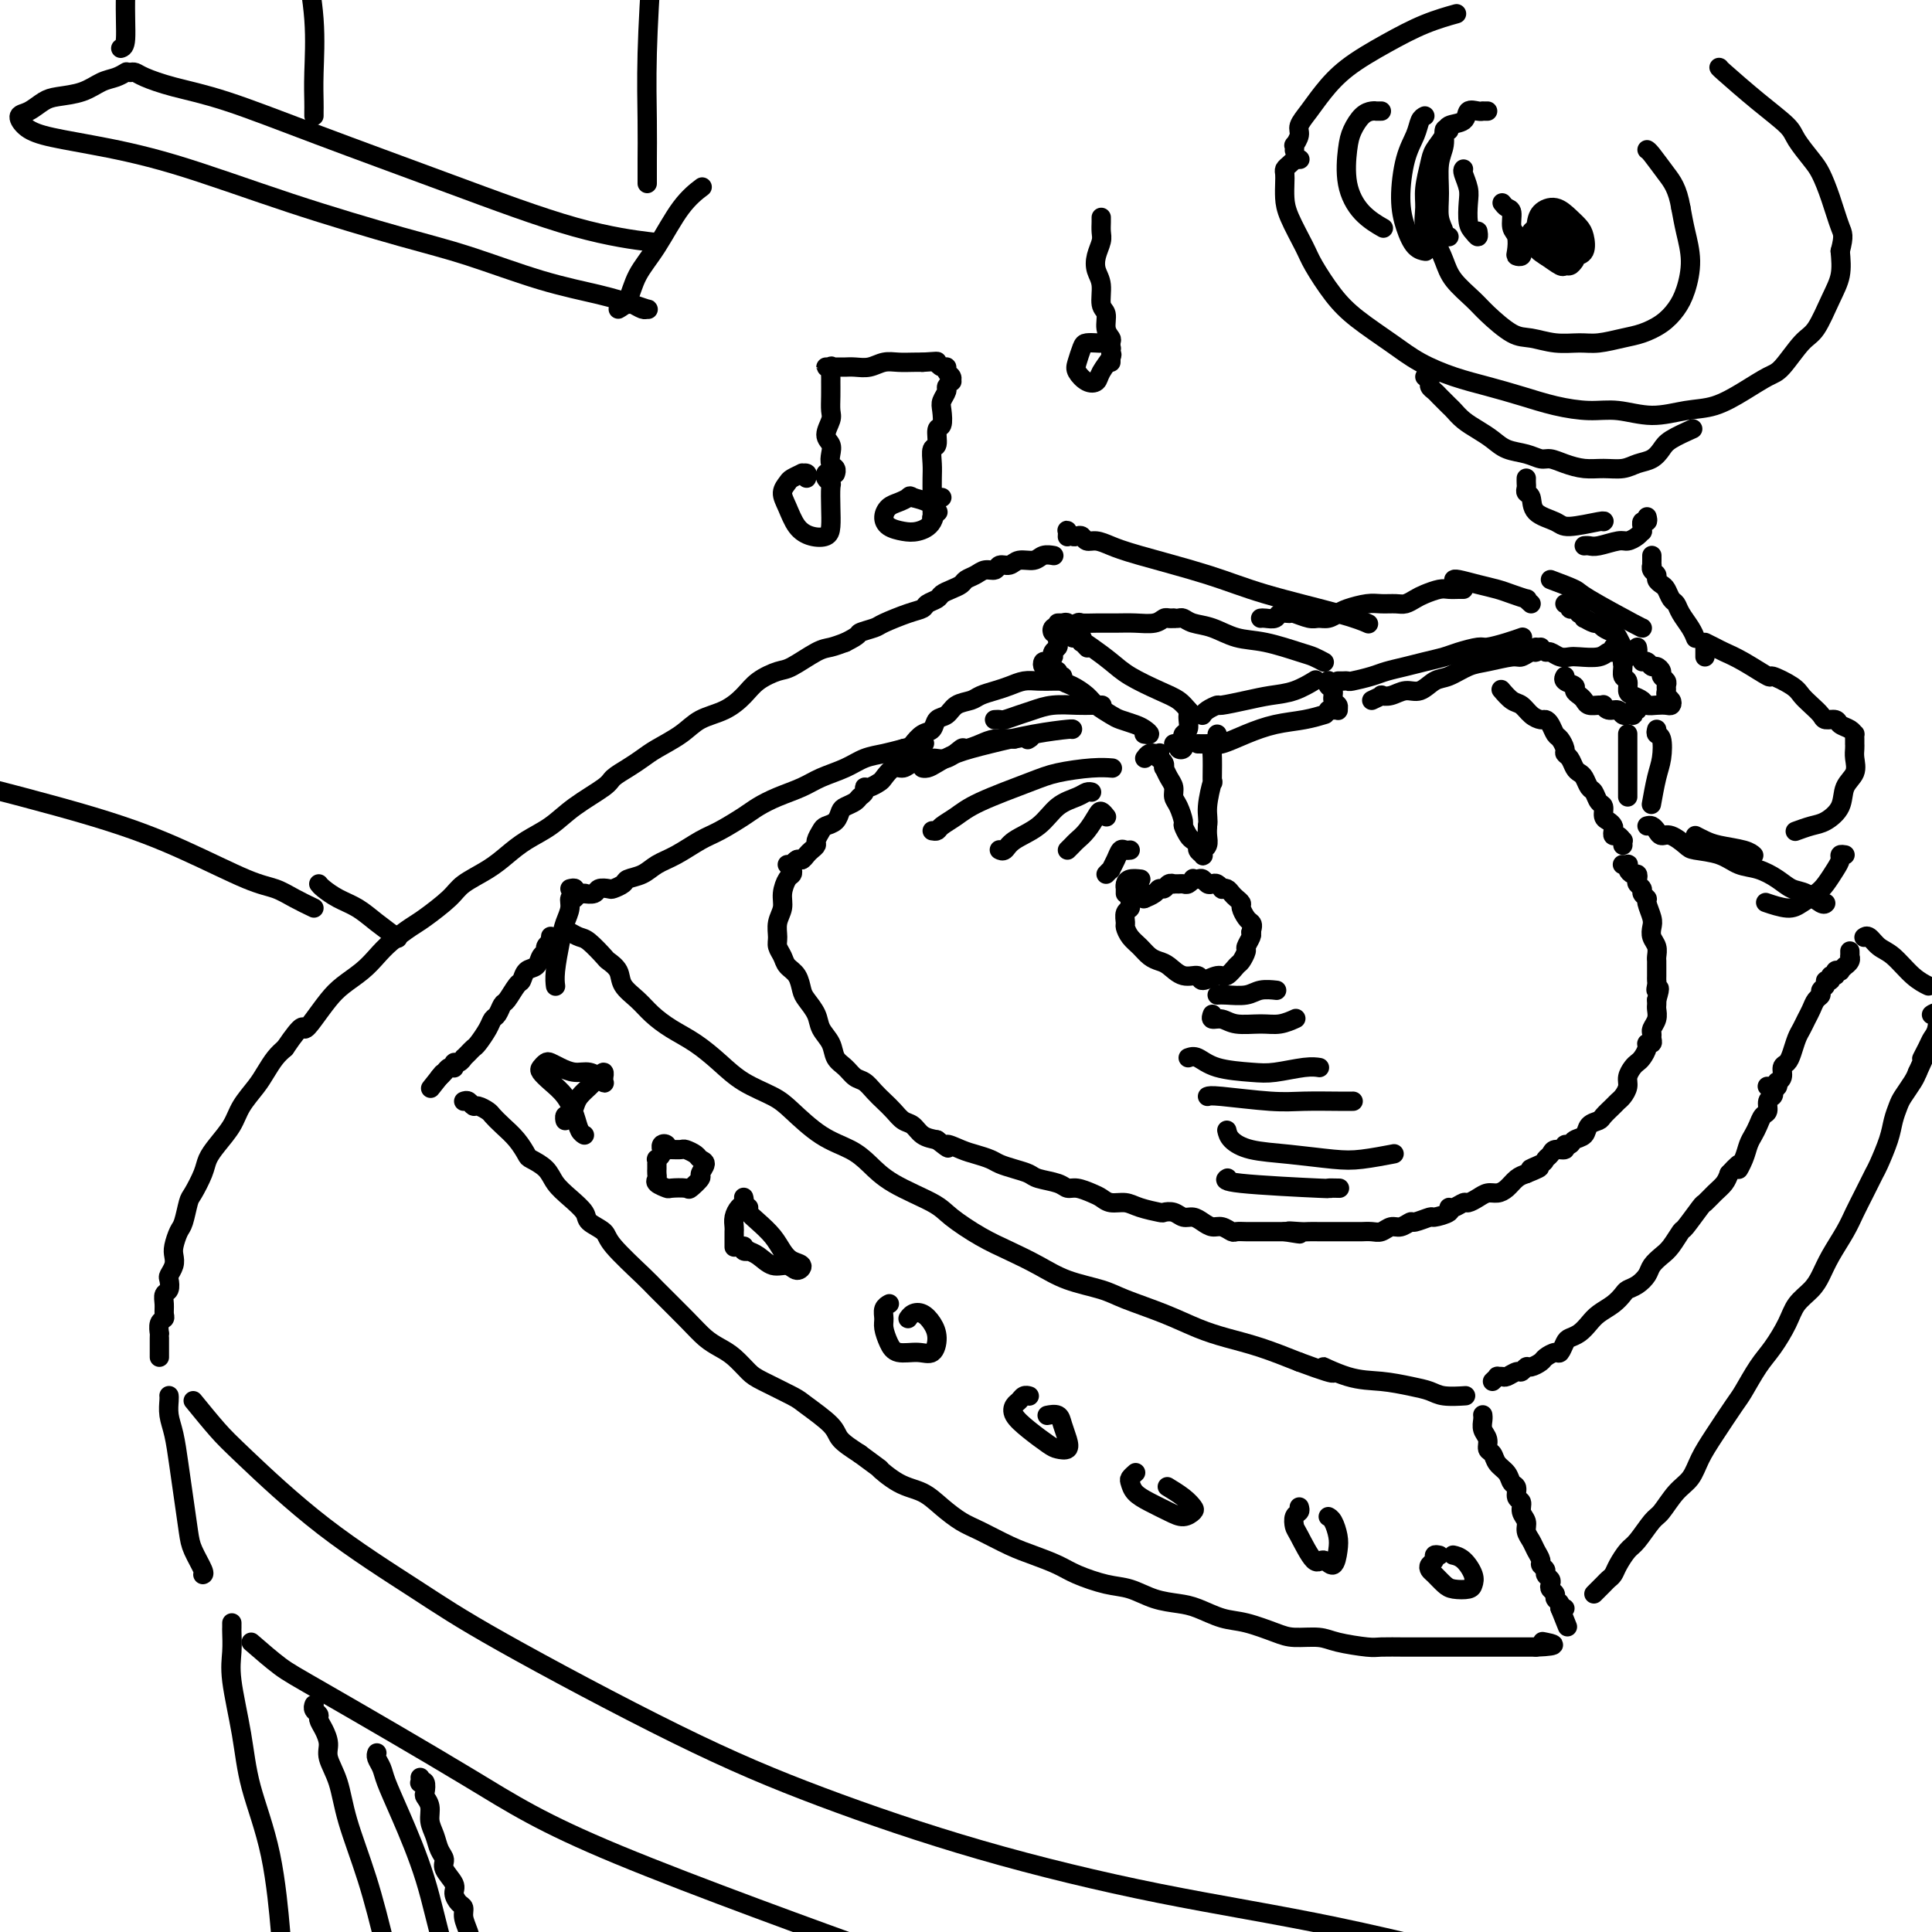<svg viewBox='0 0 400 400' version='1.1' xmlns='http://www.w3.org/2000/svg' xmlns:xlink='http://www.w3.org/1999/xlink'><g fill='none' stroke='rgb(0,0,0)' stroke-width='4' stroke-linecap='round' stroke-linejoin='round'><path d='M118,193c0.706,0.395 1.412,0.791 2,1c0.588,0.209 1.059,0.233 2,1c0.941,0.767 2.352,2.277 3,3c0.648,0.723 0.532,0.658 1,1c0.468,0.342 1.520,1.092 2,2c0.480,0.908 0.388,1.975 1,3c0.612,1.025 1.927,2.010 3,3c1.073,0.990 1.905,1.987 3,3c1.095,1.013 2.453,2.043 4,3c1.547,0.957 3.283,1.843 5,3c1.717,1.157 3.416,2.585 5,4c1.584,1.415 3.053,2.815 5,4c1.947,1.185 4.372,2.154 6,3c1.628,0.846 2.458,1.569 4,3c1.542,1.431 3.796,3.570 6,5c2.204,1.430 4.359,2.153 6,3c1.641,0.847 2.769,1.819 4,3c1.231,1.181 2.564,2.570 5,4c2.436,1.430 5.974,2.900 8,4c2.026,1.100 2.542,1.832 4,3c1.458,1.168 3.860,2.774 6,4c2.140,1.226 4.018,2.071 6,3c1.982,0.929 4.068,1.942 6,3c1.932,1.058 3.709,2.160 6,3c2.291,0.840 5.097,1.419 7,2c1.903,0.581 2.905,1.166 5,2c2.095,0.834 5.285,1.917 8,3c2.715,1.083 4.954,2.167 7,3c2.046,0.833 3.897,1.417 6,2c2.103,0.583 4.458,1.167 7,2c2.542,0.833 5.271,1.917 8,3'/><path d='M269,282c11.131,4.140 5.959,1.490 5,1c-0.959,-0.490 2.297,1.179 5,2c2.703,0.821 4.855,0.794 7,1c2.145,0.206 4.285,0.643 6,1c1.715,0.357 3.006,0.632 4,1c0.994,0.368 1.691,0.830 3,1c1.309,0.170 3.231,0.049 4,0c0.769,-0.049 0.384,-0.024 0,0'/><path d='M114,194c0.009,-0.119 0.017,-0.239 0,0c-0.017,0.239 -0.060,0.836 0,1c0.060,0.164 0.224,-0.107 0,0c-0.224,0.107 -0.837,0.591 -1,1c-0.163,0.409 0.125,0.744 0,1c-0.125,0.256 -0.662,0.434 -1,1c-0.338,0.566 -0.475,1.522 -1,2c-0.525,0.478 -1.436,0.480 -2,1c-0.564,0.520 -0.781,1.558 -1,2c-0.219,0.442 -0.440,0.289 -1,1c-0.560,0.711 -1.458,2.286 -2,3c-0.542,0.714 -0.726,0.566 -1,1c-0.274,0.434 -0.637,1.450 -1,2c-0.363,0.550 -0.727,0.633 -1,1c-0.273,0.367 -0.455,1.016 -1,2c-0.545,0.984 -1.452,2.301 -2,3c-0.548,0.699 -0.738,0.780 -1,1c-0.262,0.220 -0.596,0.580 -1,1c-0.404,0.420 -0.879,0.901 -1,1c-0.121,0.099 0.111,-0.184 0,0c-0.111,0.184 -0.565,0.834 -1,1c-0.435,0.166 -0.852,-0.152 -1,0c-0.148,0.152 -0.029,0.776 0,1c0.029,0.224 -0.034,0.049 0,0c0.034,-0.049 0.164,0.028 0,0c-0.164,-0.028 -0.621,-0.161 -1,0c-0.379,0.161 -0.680,0.618 -1,1c-0.320,0.382 -0.660,0.691 -1,1'/><path d='M91,223c-3.578,4.511 -1.022,1.289 0,0c1.022,-1.289 0.511,-0.644 0,0'/><path d='M96,228c0.325,-0.120 0.650,-0.240 1,0c0.350,0.240 0.726,0.840 1,1c0.274,0.160 0.447,-0.120 1,0c0.553,0.120 1.486,0.642 2,1c0.514,0.358 0.608,0.554 1,1c0.392,0.446 1.082,1.144 2,2c0.918,0.856 2.066,1.870 3,3c0.934,1.130 1.656,2.374 2,3c0.344,0.626 0.310,0.633 1,1c0.690,0.367 2.105,1.095 3,2c0.895,0.905 1.270,1.986 2,3c0.730,1.014 1.816,1.962 3,3c1.184,1.038 2.468,2.166 3,3c0.532,0.834 0.313,1.375 1,2c0.687,0.625 2.280,1.335 3,2c0.720,0.665 0.566,1.284 2,3c1.434,1.716 4.456,4.529 6,6c1.544,1.471 1.610,1.600 3,3c1.390,1.400 4.105,4.070 6,6c1.895,1.930 2.969,3.121 4,4c1.031,0.879 2.020,1.447 3,2c0.980,0.553 1.950,1.091 3,2c1.050,0.909 2.180,2.190 3,3c0.820,0.810 1.331,1.151 3,2c1.669,0.849 4.497,2.208 6,3c1.503,0.792 1.681,1.016 3,2c1.319,0.984 3.778,2.726 5,4c1.222,1.274 1.206,2.078 2,3c0.794,0.922 2.397,1.961 4,3'/><path d='M178,301c5.681,4.233 3.885,2.815 4,3c0.115,0.185 2.142,1.974 4,3c1.858,1.026 3.546,1.290 5,2c1.454,0.710 2.673,1.867 4,3c1.327,1.133 2.760,2.243 4,3c1.240,0.757 2.286,1.161 4,2c1.714,0.839 4.096,2.113 6,3c1.904,0.887 3.330,1.389 5,2c1.670,0.611 3.583,1.333 5,2c1.417,0.667 2.339,1.278 4,2c1.661,0.722 4.060,1.554 6,2c1.940,0.446 3.421,0.505 5,1c1.579,0.495 3.256,1.427 5,2c1.744,0.573 3.555,0.787 5,1c1.445,0.213 2.524,0.425 4,1c1.476,0.575 3.350,1.512 5,2c1.650,0.488 3.075,0.526 5,1c1.925,0.474 4.351,1.385 6,2c1.649,0.615 2.522,0.935 4,1c1.478,0.065 3.559,-0.126 5,0c1.441,0.126 2.240,0.570 4,1c1.760,0.430 4.480,0.847 6,1c1.520,0.153 1.840,0.041 3,0c1.160,-0.041 3.161,-0.011 5,0c1.839,0.011 3.516,0.003 5,0c1.484,-0.003 2.775,-0.001 4,0c1.225,0.001 2.383,0.000 4,0c1.617,-0.000 3.691,-0.000 5,0c1.309,0.000 1.852,0.000 3,0c1.148,-0.000 2.899,-0.000 4,0c1.101,0.000 1.550,0.000 2,0'/><path d='M318,341c5.889,-0.222 3.111,-0.778 2,-1c-1.111,-0.222 -0.556,-0.111 0,0'/><path d='M307,293c-0.009,-0.065 -0.017,-0.130 0,0c0.017,0.130 0.060,0.454 0,1c-0.060,0.546 -0.224,1.315 0,2c0.224,0.685 0.838,1.285 1,2c0.162,0.715 -0.126,1.543 0,2c0.126,0.457 0.665,0.541 1,1c0.335,0.459 0.467,1.293 1,2c0.533,0.707 1.467,1.288 2,2c0.533,0.712 0.663,1.556 1,2c0.337,0.444 0.879,0.489 1,1c0.121,0.511 -0.179,1.488 0,2c0.179,0.512 0.836,0.560 1,1c0.164,0.440 -0.163,1.272 0,2c0.163,0.728 0.818,1.350 1,2c0.182,0.650 -0.110,1.326 0,2c0.110,0.674 0.622,1.346 1,2c0.378,0.654 0.622,1.288 1,2c0.378,0.712 0.890,1.500 1,2c0.110,0.500 -0.180,0.711 0,1c0.180,0.289 0.832,0.655 1,1c0.168,0.345 -0.147,0.670 0,1c0.147,0.330 0.756,0.666 1,1c0.244,0.334 0.122,0.667 0,1c-0.122,0.333 -0.244,0.667 0,1c0.244,0.333 0.854,0.663 1,1c0.146,0.337 -0.170,0.679 0,1c0.170,0.321 0.827,0.622 1,1c0.173,0.378 -0.139,0.833 0,1c0.139,0.167 0.730,0.045 1,0c0.270,-0.045 0.220,-0.013 0,0c-0.220,0.013 -0.610,0.006 -1,0'/><path d='M323,333c2.667,6.667 1.333,3.333 0,0'/><path d='M309,286c0.449,-0.425 0.898,-0.850 1,-1c0.102,-0.150 -0.141,-0.025 0,0c0.141,0.025 0.668,-0.050 1,0c0.332,0.050 0.469,0.224 1,0c0.531,-0.224 1.456,-0.848 2,-1c0.544,-0.152 0.708,0.167 1,0c0.292,-0.167 0.712,-0.819 1,-1c0.288,-0.181 0.444,0.111 1,0c0.556,-0.111 1.511,-0.625 2,-1c0.489,-0.375 0.511,-0.611 1,-1c0.489,-0.389 1.443,-0.929 2,-1c0.557,-0.071 0.716,0.329 1,0c0.284,-0.329 0.694,-1.386 1,-2c0.306,-0.614 0.508,-0.783 1,-1c0.492,-0.217 1.273,-0.482 2,-1c0.727,-0.518 1.398,-1.291 2,-2c0.602,-0.709 1.134,-1.355 2,-2c0.866,-0.645 2.067,-1.289 3,-2c0.933,-0.711 1.597,-1.489 2,-2c0.403,-0.511 0.545,-0.756 1,-1c0.455,-0.244 1.224,-0.487 2,-1c0.776,-0.513 1.560,-1.298 2,-2c0.440,-0.702 0.535,-1.323 1,-2c0.465,-0.677 1.298,-1.411 2,-2c0.702,-0.589 1.272,-1.032 2,-2c0.728,-0.968 1.612,-2.462 2,-3c0.388,-0.538 0.279,-0.122 1,-1c0.721,-0.878 2.273,-3.050 3,-4c0.727,-0.950 0.628,-0.677 1,-1c0.372,-0.323 1.216,-1.241 2,-2c0.784,-0.759 1.510,-1.360 2,-2c0.490,-0.640 0.745,-1.320 1,-2'/><path d='M358,243c3.344,-3.705 2.206,-1.468 2,-1c-0.206,0.468 0.522,-0.834 1,-2c0.478,-1.166 0.706,-2.195 1,-3c0.294,-0.805 0.652,-1.385 1,-2c0.348,-0.615 0.685,-1.264 1,-2c0.315,-0.736 0.607,-1.559 1,-2c0.393,-0.441 0.886,-0.500 1,-1c0.114,-0.500 -0.152,-1.441 0,-2c0.152,-0.559 0.721,-0.738 1,-1c0.279,-0.262 0.267,-0.609 0,-1c-0.267,-0.391 -0.791,-0.826 -1,-1c-0.209,-0.174 -0.105,-0.087 0,0'/><path d='M330,330c0.758,-0.752 1.516,-1.504 2,-2c0.484,-0.496 0.695,-0.735 1,-1c0.305,-0.265 0.705,-0.554 1,-1c0.295,-0.446 0.487,-1.048 1,-2c0.513,-0.952 1.347,-2.254 2,-3c0.653,-0.746 1.123,-0.936 2,-2c0.877,-1.064 2.160,-3.000 3,-4c0.840,-1.000 1.238,-1.062 2,-2c0.762,-0.938 1.888,-2.752 3,-4c1.112,-1.248 2.208,-1.931 3,-3c0.792,-1.069 1.279,-2.523 2,-4c0.721,-1.477 1.676,-2.977 3,-5c1.324,-2.023 3.016,-4.568 4,-6c0.984,-1.432 1.260,-1.752 2,-3c0.740,-1.248 1.945,-3.426 3,-5c1.055,-1.574 1.959,-2.546 3,-4c1.041,-1.454 2.217,-3.392 3,-5c0.783,-1.608 1.172,-2.888 2,-4c0.828,-1.112 2.095,-2.058 3,-3c0.905,-0.942 1.450,-1.882 2,-3c0.550,-1.118 1.107,-2.415 2,-4c0.893,-1.585 2.122,-3.458 3,-5c0.878,-1.542 1.405,-2.754 2,-4c0.595,-1.246 1.259,-2.524 2,-4c0.741,-1.476 1.561,-3.148 2,-4c0.439,-0.852 0.498,-0.885 1,-2c0.502,-1.115 1.448,-3.314 2,-5c0.552,-1.686 0.712,-2.861 1,-4c0.288,-1.139 0.706,-2.244 1,-3c0.294,-0.756 0.464,-1.165 1,-2c0.536,-0.835 1.439,-2.096 2,-3c0.561,-0.904 0.781,-1.452 1,-2'/><path d='M397,222c3.272,-7.083 1.452,-3.790 1,-3c-0.452,0.790 0.464,-0.923 1,-2c0.536,-1.077 0.693,-1.518 1,-2c0.307,-0.482 0.763,-1.006 1,-2c0.237,-0.994 0.256,-2.460 0,-3c-0.256,-0.540 -0.787,-0.154 -1,0c-0.213,0.154 -0.106,0.077 0,0'/><path d='M367,225c0.414,0.117 0.828,0.235 1,0c0.172,-0.235 0.102,-0.822 0,-1c-0.102,-0.178 -0.234,0.052 0,0c0.234,-0.052 0.836,-0.388 1,-1c0.164,-0.612 -0.111,-1.501 0,-2c0.111,-0.499 0.607,-0.609 1,-1c0.393,-0.391 0.683,-1.063 1,-2c0.317,-0.937 0.662,-2.139 1,-3c0.338,-0.861 0.669,-1.383 1,-2c0.331,-0.617 0.662,-1.331 1,-2c0.338,-0.669 0.683,-1.292 1,-2c0.317,-0.708 0.606,-1.500 1,-2c0.394,-0.500 0.894,-0.707 1,-1c0.106,-0.293 -0.183,-0.671 0,-1c0.183,-0.329 0.838,-0.609 1,-1c0.162,-0.391 -0.168,-0.893 0,-1c0.168,-0.107 0.834,0.181 1,0c0.166,-0.181 -0.167,-0.832 0,-1c0.167,-0.168 0.833,0.147 1,0c0.167,-0.147 -0.167,-0.757 0,-1c0.167,-0.243 0.833,-0.120 1,0c0.167,0.120 -0.165,0.238 0,0c0.165,-0.238 0.829,-0.833 1,-1c0.171,-0.167 -0.150,0.095 0,0c0.150,-0.095 0.772,-0.547 1,-1c0.228,-0.453 0.061,-0.906 0,-1c-0.061,-0.094 -0.016,0.171 0,0c0.016,-0.171 0.004,-0.777 0,-1c-0.004,-0.223 -0.001,-0.064 0,0c0.001,0.064 0.001,0.032 0,0'/><path d='M386,194c-0.070,0.052 -0.140,0.104 0,0c0.140,-0.104 0.490,-0.364 1,0c0.510,0.364 1.181,1.352 2,2c0.819,0.648 1.787,0.957 3,2c1.213,1.043 2.673,2.819 4,4c1.327,1.181 2.522,1.766 3,2c0.478,0.234 0.239,0.117 0,0'/><path d='M219,131c-0.392,0.105 -0.785,0.211 -1,0c-0.215,-0.211 -0.254,-0.737 0,-1c0.254,-0.263 0.800,-0.263 1,0c0.200,0.263 0.054,0.788 0,1c-0.054,0.212 -0.015,0.112 0,0c0.015,-0.112 0.005,-0.237 0,0c-0.005,0.237 -0.005,0.837 0,1c0.005,0.163 0.015,-0.110 0,0c-0.015,0.110 -0.056,0.603 0,1c0.056,0.397 0.208,0.699 0,1c-0.208,0.301 -0.777,0.601 -1,1c-0.223,0.399 -0.099,0.895 0,1c0.099,0.105 0.173,-0.183 0,0c-0.173,0.183 -0.594,0.837 -1,1c-0.406,0.163 -0.799,-0.167 -1,0c-0.201,0.167 -0.212,0.829 0,1c0.212,0.171 0.645,-0.150 1,0c0.355,0.150 0.631,0.772 1,1c0.369,0.228 0.830,0.061 1,0c0.170,-0.061 0.049,-0.018 0,0c-0.049,0.018 -0.024,0.009 0,0'/><path d='M219,139c-0.292,1.255 -1.022,0.392 -1,0c0.022,-0.392 0.795,-0.313 1,0c0.205,0.313 -0.159,0.860 0,1c0.159,0.140 0.843,-0.129 1,0c0.157,0.129 -0.211,0.654 0,1c0.211,0.346 1.000,0.512 2,1c1.000,0.488 2.211,1.297 3,2c0.789,0.703 1.156,1.302 2,2c0.844,0.698 2.164,1.497 3,2c0.836,0.503 1.187,0.709 2,1c0.813,0.291 2.088,0.666 3,1c0.912,0.334 1.460,0.625 2,1c0.540,0.375 1.073,0.832 1,1c-0.073,0.168 -0.750,0.045 -1,0c-0.250,-0.045 -0.071,-0.013 0,0c0.071,0.013 0.036,0.006 0,0'/><path d='M225,134c0.111,0.121 0.222,0.243 0,0c-0.222,-0.243 -0.776,-0.850 -1,-1c-0.224,-0.150 -0.117,0.157 0,0c0.117,-0.157 0.243,-0.778 0,-1c-0.243,-0.222 -0.854,-0.045 -1,0c-0.146,0.045 0.172,-0.040 0,0c-0.172,0.040 -0.835,0.207 -1,0c-0.165,-0.207 0.168,-0.788 0,-1c-0.168,-0.212 -0.838,-0.054 -1,0c-0.162,0.054 0.185,0.006 0,0c-0.185,-0.006 -0.903,0.032 -1,0c-0.097,-0.032 0.425,-0.133 1,0c0.575,0.133 1.203,0.501 2,1c0.797,0.499 1.764,1.131 3,2c1.236,0.869 2.740,1.977 4,3c1.260,1.023 2.275,1.963 4,3c1.725,1.037 4.161,2.173 6,3c1.839,0.827 3.080,1.345 4,2c0.920,0.655 1.517,1.445 2,2c0.483,0.555 0.852,0.873 1,1c0.148,0.127 0.074,0.064 0,0'/><path d='M243,154c0.453,-0.105 0.906,-0.209 1,0c0.094,0.209 -0.171,0.733 0,1c0.171,0.267 0.777,0.279 1,0c0.223,-0.279 0.064,-0.847 0,-1c-0.064,-0.153 -0.031,0.110 0,0c0.031,-0.110 0.061,-0.594 0,-1c-0.061,-0.406 -0.212,-0.735 0,-1c0.212,-0.265 0.789,-0.467 1,-1c0.211,-0.533 0.057,-1.397 0,-2c-0.057,-0.603 -0.015,-0.945 0,-1c0.015,-0.055 0.004,0.178 0,0c-0.004,-0.178 -0.001,-0.765 0,-1c0.001,-0.235 0.001,-0.117 0,0'/><path d='M249,148c-0.052,0.081 -0.104,0.162 0,0c0.104,-0.162 0.365,-0.569 1,-1c0.635,-0.431 1.645,-0.888 2,-1c0.355,-0.112 0.054,0.120 1,0c0.946,-0.120 3.140,-0.593 5,-1c1.860,-0.407 3.385,-0.748 5,-1c1.615,-0.252 3.319,-0.414 5,-1c1.681,-0.586 3.337,-1.596 4,-2c0.663,-0.404 0.331,-0.202 0,0'/><path d='M220,129c-0.545,0.003 -1.090,0.006 -1,0c0.090,-0.006 0.816,-0.019 1,0c0.184,0.019 -0.173,0.072 0,0c0.173,-0.072 0.878,-0.268 1,0c0.122,0.268 -0.337,1.000 0,1c0.337,-0.000 1.471,-0.732 2,-1c0.529,-0.268 0.452,-0.071 1,0c0.548,0.071 1.719,0.015 3,0c1.281,-0.015 2.672,0.010 4,0c1.328,-0.010 2.594,-0.055 4,0c1.406,0.055 2.951,0.211 4,0c1.049,-0.211 1.601,-0.788 2,-1c0.399,-0.212 0.646,-0.057 1,0c0.354,0.057 0.815,0.016 1,0c0.185,-0.016 0.092,-0.008 0,0'/><path d='M242,128c0.447,0.002 0.895,0.004 1,0c0.105,-0.004 -0.132,-0.013 0,0c0.132,0.013 0.635,0.049 1,0c0.365,-0.049 0.594,-0.183 1,0c0.406,0.183 0.991,0.683 2,1c1.009,0.317 2.444,0.452 4,1c1.556,0.548 3.233,1.510 5,2c1.767,0.490 3.623,0.510 6,1c2.377,0.490 5.276,1.451 7,2c1.724,0.549 2.272,0.686 3,1c0.728,0.314 1.637,0.804 2,1c0.363,0.196 0.182,0.098 0,0'/><path d='M248,154c0.762,0.012 1.525,0.025 2,0c0.475,-0.025 0.664,-0.086 1,0c0.336,0.086 0.819,0.321 2,0c1.181,-0.321 3.060,-1.196 5,-2c1.940,-0.804 3.943,-1.535 6,-2c2.057,-0.465 4.169,-0.664 6,-1c1.831,-0.336 3.380,-0.810 4,-1c0.620,-0.190 0.310,-0.095 0,0'/><path d='M237,157c0.312,-0.422 0.623,-0.845 1,-1c0.377,-0.155 0.819,-0.043 1,0c0.181,0.043 0.101,0.015 0,0c-0.101,-0.015 -0.224,-0.019 0,0c0.224,0.019 0.796,0.060 1,0c0.204,-0.060 0.041,-0.222 0,0c-0.041,0.222 0.041,0.828 0,1c-0.041,0.172 -0.204,-0.092 0,0c0.204,0.092 0.777,0.538 1,1c0.223,0.462 0.098,0.939 0,1c-0.098,0.061 -0.167,-0.294 0,0c0.167,0.294 0.571,1.238 1,2c0.429,0.762 0.885,1.341 1,2c0.115,0.659 -0.110,1.399 0,2c0.110,0.601 0.554,1.064 1,2c0.446,0.936 0.894,2.345 1,3c0.106,0.655 -0.130,0.557 0,1c0.130,0.443 0.627,1.429 1,2c0.373,0.571 0.622,0.729 1,1c0.378,0.271 0.886,0.657 1,1c0.114,0.343 -0.167,0.642 0,1c0.167,0.358 0.780,0.773 1,1c0.220,0.227 0.045,0.265 0,0c-0.045,-0.265 0.040,-0.833 0,-1c-0.040,-0.167 -0.207,0.069 0,0c0.207,-0.069 0.786,-0.442 1,-1c0.214,-0.558 0.061,-1.302 0,-2c-0.061,-0.698 -0.031,-1.349 0,-2'/><path d='M250,171c0.248,-1.203 -0.131,-2.210 0,-4c0.131,-1.790 0.771,-4.363 1,-5c0.229,-0.637 0.047,0.663 0,0c-0.047,-0.663 0.040,-3.288 0,-5c-0.040,-1.712 -0.207,-2.510 0,-3c0.207,-0.490 0.786,-0.670 1,-1c0.214,-0.330 0.061,-0.808 0,-1c-0.061,-0.192 -0.031,-0.096 0,0'/><path d='M237,186c-0.032,-0.423 -0.065,-0.847 0,-1c0.065,-0.153 0.227,-0.037 0,0c-0.227,0.037 -0.844,-0.005 -1,0c-0.156,0.005 0.150,0.057 0,0c-0.150,-0.057 -0.757,-0.222 -1,0c-0.243,0.222 -0.121,0.832 0,1c0.121,0.168 0.243,-0.106 0,0c-0.243,0.106 -0.850,0.591 -1,1c-0.150,0.409 0.158,0.743 0,1c-0.158,0.257 -0.783,0.439 -1,1c-0.217,0.561 -0.028,1.502 0,2c0.028,0.498 -0.106,0.553 0,1c0.106,0.447 0.450,1.284 1,2c0.550,0.716 1.304,1.310 2,2c0.696,0.690 1.332,1.476 2,2c0.668,0.524 1.367,0.786 2,1c0.633,0.214 1.199,0.379 2,1c0.801,0.621 1.838,1.699 3,2c1.162,0.301 2.448,-0.175 3,0c0.552,0.175 0.371,1.001 1,1c0.629,-0.001 2.067,-0.830 3,-1c0.933,-0.170 1.359,0.321 2,0c0.641,-0.321 1.496,-1.452 2,-2c0.504,-0.548 0.657,-0.514 1,-1c0.343,-0.486 0.875,-1.491 1,-2c0.125,-0.509 -0.159,-0.522 0,-1c0.159,-0.478 0.760,-1.422 1,-2c0.240,-0.578 0.120,-0.789 0,-1'/><path d='M259,193c0.508,-1.504 0.277,-1.765 0,-2c-0.277,-0.235 -0.599,-0.444 -1,-1c-0.401,-0.556 -0.881,-1.459 -1,-2c-0.119,-0.541 0.122,-0.720 0,-1c-0.122,-0.280 -0.606,-0.663 -1,-1c-0.394,-0.337 -0.697,-0.630 -1,-1c-0.303,-0.370 -0.606,-0.817 -1,-1c-0.394,-0.183 -0.879,-0.100 -1,0c-0.121,0.100 0.122,0.219 0,0c-0.122,-0.219 -0.610,-0.777 -1,-1c-0.390,-0.223 -0.683,-0.112 -1,0c-0.317,0.112 -0.659,0.225 -1,0c-0.341,-0.225 -0.683,-0.789 -1,-1c-0.317,-0.211 -0.610,-0.071 -1,0c-0.390,0.071 -0.878,0.072 -1,0c-0.122,-0.072 0.121,-0.215 0,0c-0.121,0.215 -0.606,0.790 -1,1c-0.394,0.210 -0.697,0.055 -1,0c-0.303,-0.055 -0.606,-0.011 -1,0c-0.394,0.011 -0.879,-0.012 -1,0c-0.121,0.012 0.124,0.059 0,0c-0.124,-0.059 -0.615,-0.222 -1,0c-0.385,0.222 -0.664,0.830 -1,1c-0.336,0.170 -0.729,-0.099 -1,0c-0.271,0.099 -0.419,0.565 -1,1c-0.581,0.435 -1.595,0.839 -2,1c-0.405,0.161 -0.203,0.081 0,0'/><path d='M166,178c-0.415,-0.006 -0.829,-0.013 -1,0c-0.171,0.013 -0.098,0.045 0,0c0.098,-0.045 0.220,-0.168 0,0c-0.220,0.168 -0.781,0.628 -1,1c-0.219,0.372 -0.096,0.655 0,1c0.096,0.345 0.166,0.753 0,1c-0.166,0.247 -0.566,0.335 -1,1c-0.434,0.665 -0.902,1.907 -1,3c-0.098,1.093 0.173,2.036 0,3c-0.173,0.964 -0.791,1.949 -1,3c-0.209,1.051 -0.011,2.167 0,3c0.011,0.833 -0.166,1.382 0,2c0.166,0.618 0.673,1.305 1,2c0.327,0.695 0.473,1.396 1,2c0.527,0.604 1.436,1.109 2,2c0.564,0.891 0.785,2.167 1,3c0.215,0.833 0.424,1.224 1,2c0.576,0.776 1.519,1.937 2,3c0.481,1.063 0.499,2.029 1,3c0.501,0.971 1.485,1.947 2,3c0.515,1.053 0.561,2.183 1,3c0.439,0.817 1.272,1.321 2,2c0.728,0.679 1.350,1.532 2,2c0.650,0.468 1.329,0.549 2,1c0.671,0.451 1.335,1.272 2,2c0.665,0.728 1.332,1.365 2,2c0.668,0.635 1.336,1.270 2,2c0.664,0.730 1.322,1.557 2,2c0.678,0.443 1.375,0.504 2,1c0.625,0.496 1.179,1.427 2,2c0.821,0.573 1.911,0.786 3,1'/><path d='M194,236c3.557,2.809 1.949,1.330 2,1c0.051,-0.330 1.759,0.489 3,1c1.241,0.511 2.013,0.714 3,1c0.987,0.286 2.188,0.654 3,1c0.812,0.346 1.236,0.670 2,1c0.764,0.330 1.867,0.667 3,1c1.133,0.333 2.294,0.663 3,1c0.706,0.337 0.955,0.682 2,1c1.045,0.318 2.885,0.610 4,1c1.115,0.390 1.505,0.879 2,1c0.495,0.121 1.095,-0.126 2,0c0.905,0.126 2.117,0.625 3,1c0.883,0.375 1.438,0.626 2,1c0.562,0.374 1.130,0.871 2,1c0.870,0.129 2.043,-0.110 3,0c0.957,0.110 1.698,0.569 3,1c1.302,0.431 3.164,0.833 4,1c0.836,0.167 0.647,0.100 1,0c0.353,-0.100 1.249,-0.233 2,0c0.751,0.233 1.356,0.832 2,1c0.644,0.168 1.328,-0.095 2,0c0.672,0.095 1.331,0.547 2,1c0.669,0.453 1.348,0.906 2,1c0.652,0.094 1.277,-0.171 2,0c0.723,0.171 1.545,0.778 2,1c0.455,0.222 0.545,0.060 1,0c0.455,-0.060 1.277,-0.016 2,0c0.723,0.016 1.349,0.004 2,0c0.651,-0.004 1.329,-0.001 2,0c0.671,0.001 1.335,0.000 2,0c0.665,-0.000 1.333,-0.000 2,0'/><path d='M266,255c5.700,0.928 1.951,0.249 1,0c-0.951,-0.249 0.897,-0.067 2,0c1.103,0.067 1.462,0.018 2,0c0.538,-0.018 1.255,-0.005 2,0c0.745,0.005 1.517,0.001 2,0c0.483,-0.001 0.678,-0.000 1,0c0.322,0.000 0.772,-0.000 1,0c0.228,0.000 0.235,0.001 1,0c0.765,-0.001 2.288,-0.004 3,0c0.712,0.004 0.613,0.016 1,0c0.387,-0.016 1.260,-0.061 2,0c0.740,0.061 1.348,0.228 2,0c0.652,-0.228 1.349,-0.850 2,-1c0.651,-0.150 1.257,0.171 2,0c0.743,-0.171 1.622,-0.833 2,-1c0.378,-0.167 0.255,0.161 1,0c0.745,-0.161 2.359,-0.813 3,-1c0.641,-0.187 0.308,0.089 1,0c0.692,-0.089 2.408,-0.545 3,-1c0.592,-0.455 0.059,-0.909 0,-1c-0.059,-0.091 0.354,0.182 1,0c0.646,-0.182 1.524,-0.819 2,-1c0.476,-0.181 0.550,0.093 1,0c0.450,-0.093 1.275,-0.553 2,-1c0.725,-0.447 1.349,-0.879 2,-1c0.651,-0.121 1.329,0.071 2,0c0.671,-0.071 1.334,-0.404 2,-1c0.666,-0.596 1.333,-1.456 2,-2c0.667,-0.544 1.333,-0.772 2,-1'/><path d='M316,243c5.068,-2.035 1.738,-1.124 1,-1c-0.738,0.124 1.116,-0.540 2,-1c0.884,-0.460 0.796,-0.716 1,-1c0.204,-0.284 0.699,-0.597 1,-1c0.301,-0.403 0.408,-0.896 1,-1c0.592,-0.104 1.668,0.180 2,0c0.332,-0.180 -0.081,-0.826 0,-1c0.081,-0.174 0.656,0.122 1,0c0.344,-0.122 0.458,-0.662 1,-1c0.542,-0.338 1.511,-0.476 2,-1c0.489,-0.524 0.498,-1.436 1,-2c0.502,-0.564 1.496,-0.780 2,-1c0.504,-0.220 0.517,-0.443 1,-1c0.483,-0.557 1.435,-1.447 2,-2c0.565,-0.553 0.743,-0.768 1,-1c0.257,-0.232 0.594,-0.482 1,-1c0.406,-0.518 0.882,-1.304 1,-2c0.118,-0.696 -0.122,-1.303 0,-2c0.122,-0.697 0.606,-1.483 1,-2c0.394,-0.517 0.698,-0.765 1,-1c0.302,-0.235 0.603,-0.458 1,-1c0.397,-0.542 0.891,-1.402 1,-2c0.109,-0.598 -0.168,-0.933 0,-1c0.168,-0.067 0.781,0.134 1,0c0.219,-0.134 0.045,-0.603 0,-1c-0.045,-0.397 0.041,-0.722 0,-1c-0.041,-0.278 -0.207,-0.508 0,-1c0.207,-0.492 0.787,-1.245 1,-2c0.213,-0.755 0.057,-1.511 0,-2c-0.057,-0.489 -0.016,-0.711 0,-1c0.016,-0.289 0.008,-0.644 0,-1'/><path d='M343,207c1.083,-3.500 0.290,-2.251 0,-2c-0.290,0.251 -0.078,-0.496 0,-1c0.078,-0.504 0.021,-0.764 0,-1c-0.021,-0.236 -0.005,-0.447 0,-1c0.005,-0.553 -0.002,-1.446 0,-2c0.002,-0.554 0.014,-0.768 0,-1c-0.014,-0.232 -0.055,-0.484 0,-1c0.055,-0.516 0.207,-1.298 0,-2c-0.207,-0.702 -0.772,-1.326 -1,-2c-0.228,-0.674 -0.118,-1.399 0,-2c0.118,-0.601 0.243,-1.078 0,-2c-0.243,-0.922 -0.853,-2.289 -1,-3c-0.147,-0.711 0.171,-0.768 0,-1c-0.171,-0.232 -0.830,-0.641 -1,-1c-0.170,-0.359 0.148,-0.670 0,-1c-0.148,-0.330 -0.761,-0.680 -1,-1c-0.239,-0.320 -0.103,-0.611 0,-1c0.103,-0.389 0.172,-0.875 0,-1c-0.172,-0.125 -0.586,0.110 -1,0c-0.414,-0.110 -0.829,-0.565 -1,-1c-0.171,-0.435 -0.098,-0.849 0,-1c0.098,-0.151 0.222,-0.041 0,0c-0.222,0.041 -0.791,0.011 -1,0c-0.209,-0.011 -0.060,-0.003 0,0c0.060,0.003 0.030,0.002 0,0'/><path d='M261,128c0.211,-0.031 0.422,-0.062 1,0c0.578,0.062 1.524,0.217 2,0c0.476,-0.217 0.484,-0.804 1,-1c0.516,-0.196 1.542,0.001 2,0c0.458,-0.001 0.350,-0.199 1,0c0.650,0.199 2.059,0.797 3,1c0.941,0.203 1.414,0.012 2,0c0.586,-0.012 1.286,0.154 2,0c0.714,-0.154 1.441,-0.630 2,-1c0.559,-0.370 0.951,-0.634 2,-1c1.049,-0.366 2.757,-0.833 4,-1c1.243,-0.167 2.023,-0.033 3,0c0.977,0.033 2.152,-0.033 3,0c0.848,0.033 1.368,0.167 2,0c0.632,-0.167 1.377,-0.633 2,-1c0.623,-0.367 1.123,-0.634 2,-1c0.877,-0.366 2.130,-0.830 3,-1c0.870,-0.170 1.357,-0.046 2,0c0.643,0.046 1.442,0.012 2,0c0.558,-0.012 0.874,-0.004 1,0c0.126,0.004 0.063,0.002 0,0'/><path d='M275,147c0.307,0.007 0.614,0.014 1,0c0.386,-0.014 0.851,-0.049 1,0c0.149,0.049 -0.016,0.182 0,0c0.016,-0.182 0.215,-0.680 0,-1c-0.215,-0.320 -0.842,-0.464 -1,-1c-0.158,-0.536 0.154,-1.464 0,-2c-0.154,-0.536 -0.773,-0.680 -1,-1c-0.227,-0.320 -0.061,-0.817 0,-1c0.061,-0.183 0.017,-0.052 0,0c-0.017,0.052 -0.009,0.026 0,0'/><path d='M277,141c0.452,-0.002 0.905,-0.003 1,0c0.095,0.003 -0.166,0.012 0,0c0.166,-0.012 0.760,-0.045 1,0c0.240,0.045 0.125,0.167 1,0c0.875,-0.167 2.741,-0.622 4,-1c1.259,-0.378 1.910,-0.678 3,-1c1.090,-0.322 2.618,-0.665 4,-1c1.382,-0.335 2.620,-0.664 4,-1c1.380,-0.336 2.904,-0.681 4,-1c1.096,-0.319 1.765,-0.611 3,-1c1.235,-0.389 3.035,-0.875 4,-1c0.965,-0.125 1.094,0.111 2,0c0.906,-0.111 2.590,-0.568 4,-1c1.410,-0.432 2.546,-0.838 3,-1c0.454,-0.162 0.227,-0.081 0,0'/><path d='M284,145c0.887,-0.413 1.773,-0.827 2,-1c0.227,-0.173 -0.207,-0.106 0,0c0.207,0.106 1.055,0.251 2,0c0.945,-0.251 1.989,-0.897 3,-1c1.011,-0.103 1.990,0.338 3,0c1.010,-0.338 2.049,-1.454 3,-2c0.951,-0.546 1.812,-0.524 3,-1c1.188,-0.476 2.703,-1.452 4,-2c1.297,-0.548 2.376,-0.668 4,-1c1.624,-0.332 3.794,-0.877 5,-1c1.206,-0.123 1.447,0.177 2,0c0.553,-0.177 1.416,-0.831 2,-1c0.584,-0.169 0.888,0.147 1,0c0.112,-0.147 0.032,-0.756 0,-1c-0.032,-0.244 -0.016,-0.122 0,0'/><path d='M317,125c-0.496,-0.446 -0.992,-0.893 -1,-1c-0.008,-0.107 0.471,0.125 0,0c-0.471,-0.125 -1.892,-0.608 -3,-1c-1.108,-0.392 -1.905,-0.693 -3,-1c-1.095,-0.307 -2.489,-0.618 -4,-1c-1.511,-0.382 -3.137,-0.834 -4,-1c-0.863,-0.166 -0.961,-0.048 -1,0c-0.039,0.048 -0.020,0.024 0,0'/><path d='M324,125c0.445,-0.111 0.890,-0.222 1,0c0.110,0.222 -0.115,0.776 0,1c0.115,0.224 0.571,0.117 1,0c0.429,-0.117 0.831,-0.243 1,0c0.169,0.243 0.104,0.854 0,1c-0.104,0.146 -0.249,-0.172 0,0c0.249,0.172 0.892,0.834 1,1c0.108,0.166 -0.318,-0.162 0,0c0.318,0.162 1.380,0.816 2,1c0.620,0.184 0.797,-0.101 1,0c0.203,0.101 0.433,0.588 1,1c0.567,0.412 1.472,0.750 2,1c0.528,0.250 0.681,0.414 1,1c0.319,0.586 0.806,1.596 1,2c0.194,0.404 0.097,0.202 0,0'/><path d='M319,134c0.356,0.453 0.712,0.906 1,1c0.288,0.094 0.507,-0.170 1,0c0.493,0.170 1.259,0.774 2,1c0.741,0.226 1.456,0.076 2,0c0.544,-0.076 0.916,-0.077 2,0c1.084,0.077 2.879,0.230 4,0c1.121,-0.230 1.569,-0.845 2,-1c0.431,-0.155 0.847,0.151 1,0c0.153,-0.151 0.044,-0.757 0,-1c-0.044,-0.243 -0.022,-0.121 0,0'/><path d='M339,134c0.081,0.416 0.161,0.833 0,1c-0.161,0.167 -0.565,0.085 -1,0c-0.435,-0.085 -0.902,-0.173 -1,0c-0.098,0.173 0.174,0.609 0,1c-0.174,0.391 -0.793,0.739 -1,1c-0.207,0.261 -0.001,0.437 0,1c0.001,0.563 -0.203,1.513 0,2c0.203,0.487 0.813,0.513 1,1c0.187,0.487 -0.049,1.437 0,2c0.049,0.563 0.384,0.739 1,1c0.616,0.261 1.513,0.607 2,1c0.487,0.393 0.562,0.834 1,1c0.438,0.166 1.238,0.055 2,0c0.762,-0.055 1.486,-0.056 2,0c0.514,0.056 0.817,0.170 1,0c0.183,-0.170 0.246,-0.623 0,-1c-0.246,-0.377 -0.802,-0.678 -1,-1c-0.198,-0.322 -0.038,-0.663 0,-1c0.038,-0.337 -0.045,-0.669 0,-1c0.045,-0.331 0.219,-0.662 0,-1c-0.219,-0.338 -0.832,-0.683 -1,-1c-0.168,-0.317 0.109,-0.607 0,-1c-0.109,-0.393 -0.604,-0.890 -1,-1c-0.396,-0.110 -0.694,0.166 -1,0c-0.306,-0.166 -0.621,-0.776 -1,-1c-0.379,-0.224 -0.823,-0.064 -1,0c-0.177,0.064 -0.089,0.032 0,0'/><path d='M339,147c-0.414,-0.113 -0.828,-0.227 -1,0c-0.172,0.227 -0.102,0.794 0,1c0.102,0.206 0.235,0.051 0,0c-0.235,-0.051 -0.840,0.001 -1,0c-0.160,-0.001 0.125,-0.057 0,0c-0.125,0.057 -0.660,0.225 -1,0c-0.340,-0.225 -0.485,-0.845 -1,-1c-0.515,-0.155 -1.398,0.155 -2,0c-0.602,-0.155 -0.921,-0.777 -1,-1c-0.079,-0.223 0.081,-0.049 0,0c-0.081,0.049 -0.404,-0.028 -1,0c-0.596,0.028 -1.464,0.162 -2,0c-0.536,-0.162 -0.740,-0.621 -1,-1c-0.260,-0.379 -0.578,-0.680 -1,-1c-0.422,-0.320 -0.950,-0.660 -1,-1c-0.050,-0.340 0.378,-0.679 0,-1c-0.378,-0.321 -1.563,-0.625 -2,-1c-0.437,-0.375 -0.125,-0.821 0,-1c0.125,-0.179 0.062,-0.089 0,0'/><path d='M336,175c-0.022,-0.455 -0.045,-0.909 0,-1c0.045,-0.091 0.156,0.183 0,0c-0.156,-0.183 -0.580,-0.823 -1,-1c-0.420,-0.177 -0.834,0.108 -1,0c-0.166,-0.108 -0.082,-0.610 0,-1c0.082,-0.390 0.163,-0.667 0,-1c-0.163,-0.333 -0.568,-0.723 -1,-1c-0.432,-0.277 -0.889,-0.440 -1,-1c-0.111,-0.560 0.125,-1.516 0,-2c-0.125,-0.484 -0.611,-0.497 -1,-1c-0.389,-0.503 -0.682,-1.496 -1,-2c-0.318,-0.504 -0.662,-0.520 -1,-1c-0.338,-0.480 -0.669,-1.424 -1,-2c-0.331,-0.576 -0.662,-0.783 -1,-1c-0.338,-0.217 -0.682,-0.443 -1,-1c-0.318,-0.557 -0.610,-1.444 -1,-2c-0.390,-0.556 -0.878,-0.783 -1,-1c-0.122,-0.217 0.122,-0.426 0,-1c-0.122,-0.574 -0.609,-1.512 -1,-2c-0.391,-0.488 -0.685,-0.525 -1,-1c-0.315,-0.475 -0.651,-1.388 -1,-2c-0.349,-0.612 -0.712,-0.922 -1,-1c-0.288,-0.078 -0.501,0.077 -1,0c-0.499,-0.077 -1.283,-0.385 -2,-1c-0.717,-0.615 -1.367,-1.536 -2,-2c-0.633,-0.464 -1.247,-0.471 -2,-1c-0.753,-0.529 -1.644,-1.580 -2,-2c-0.356,-0.420 -0.178,-0.210 0,0'/><path d='M163,179c0.416,0.009 0.832,0.017 1,0c0.168,-0.017 0.086,-0.060 0,0c-0.086,0.060 -0.178,0.223 0,0c0.178,-0.223 0.626,-0.834 1,-1c0.374,-0.166 0.674,0.111 1,0c0.326,-0.111 0.679,-0.611 1,-1c0.321,-0.389 0.610,-0.668 1,-1c0.390,-0.332 0.882,-0.718 1,-1c0.118,-0.282 -0.137,-0.461 0,-1c0.137,-0.539 0.666,-1.440 1,-2c0.334,-0.560 0.475,-0.780 1,-1c0.525,-0.220 1.436,-0.440 2,-1c0.564,-0.560 0.782,-1.459 1,-2c0.218,-0.541 0.436,-0.723 1,-1c0.564,-0.277 1.474,-0.648 2,-1c0.526,-0.352 0.670,-0.686 1,-1c0.330,-0.314 0.847,-0.608 1,-1c0.153,-0.392 -0.058,-0.884 0,-1c0.058,-0.116 0.386,0.142 1,0c0.614,-0.142 1.515,-0.683 2,-1c0.485,-0.317 0.553,-0.409 1,-1c0.447,-0.591 1.274,-1.679 2,-2c0.726,-0.321 1.352,0.126 2,0c0.648,-0.126 1.319,-0.826 2,-1c0.681,-0.174 1.371,0.178 2,0c0.629,-0.178 1.197,-0.888 2,-1c0.803,-0.112 1.841,0.373 3,0c1.159,-0.373 2.438,-1.603 3,-2c0.562,-0.397 0.408,0.038 1,0c0.592,-0.038 1.928,-0.549 3,-1c1.072,-0.451 1.878,-0.843 3,-1c1.122,-0.157 2.561,-0.078 4,0'/><path d='M210,153c4.556,-0.933 3.444,-0.267 3,0c-0.444,0.267 -0.222,0.133 0,0'/><path d='M206,149c0.027,-0.002 0.055,-0.004 0,0c-0.055,0.004 -0.192,0.012 0,0c0.192,-0.012 0.714,-0.046 1,0c0.286,0.046 0.338,0.170 1,0c0.662,-0.170 1.934,-0.634 3,-1c1.066,-0.366 1.925,-0.634 3,-1c1.075,-0.366 2.365,-0.830 4,-1c1.635,-0.170 3.613,-0.046 5,0c1.387,0.046 2.181,0.012 3,0c0.819,-0.012 1.663,-0.004 2,0c0.337,0.004 0.169,0.002 0,0'/><path d='M188,156c-0.316,0.008 -0.631,0.017 -1,0c-0.369,-0.017 -0.790,-0.059 -1,0c-0.210,0.059 -0.208,0.219 0,0c0.208,-0.219 0.623,-0.817 1,-1c0.377,-0.183 0.716,0.049 1,0c0.284,-0.049 0.513,-0.379 1,-1c0.487,-0.621 1.232,-1.532 2,-2c0.768,-0.468 1.561,-0.493 2,-1c0.439,-0.507 0.525,-1.498 1,-2c0.475,-0.502 1.337,-0.516 2,-1c0.663,-0.484 1.125,-1.439 2,-2c0.875,-0.561 2.163,-0.728 3,-1c0.837,-0.272 1.224,-0.647 2,-1c0.776,-0.353 1.941,-0.683 3,-1c1.059,-0.317 2.011,-0.621 3,-1c0.989,-0.379 2.017,-0.834 3,-1c0.983,-0.166 1.923,-0.045 3,0c1.077,0.045 2.290,0.012 3,0c0.710,-0.012 0.917,-0.003 1,0c0.083,0.003 0.041,0.002 0,0'/><path d='M192,159c-0.497,-0.017 -0.993,-0.035 -1,0c-0.007,0.035 0.477,0.122 1,0c0.523,-0.122 1.086,-0.453 2,-1c0.914,-0.547 2.178,-1.309 4,-2c1.822,-0.691 4.201,-1.309 7,-2c2.799,-0.691 6.018,-1.453 9,-2c2.982,-0.547 5.726,-0.878 7,-1c1.274,-0.122 1.078,-0.035 1,0c-0.078,0.035 -0.039,0.017 0,0'/><path d='M193,172c0.379,0.069 0.758,0.138 1,0c0.242,-0.138 0.347,-0.485 1,-1c0.653,-0.515 1.854,-1.200 3,-2c1.146,-0.800 2.238,-1.717 5,-3c2.762,-1.283 7.196,-2.932 10,-4c2.804,-1.068 3.978,-1.554 6,-2c2.022,-0.446 4.890,-0.851 7,-1c2.110,-0.149 3.460,-0.043 4,0c0.540,0.043 0.270,0.021 0,0'/><path d='M207,176c-0.087,-0.044 -0.173,-0.088 0,0c0.173,0.088 0.606,0.308 1,0c0.394,-0.308 0.749,-1.144 2,-2c1.251,-0.856 3.397,-1.732 5,-3c1.603,-1.268 2.664,-2.928 4,-4c1.336,-1.072 2.946,-1.555 4,-2c1.054,-0.445 1.553,-0.850 2,-1c0.447,-0.150 0.842,-0.043 1,0c0.158,0.043 0.079,0.021 0,0'/><path d='M221,176c0.355,-0.348 0.711,-0.697 1,-1c0.289,-0.303 0.512,-0.561 1,-1c0.488,-0.439 1.241,-1.060 2,-2c0.759,-0.940 1.523,-2.201 2,-3c0.477,-0.799 0.667,-1.138 1,-1c0.333,0.138 0.809,0.754 1,1c0.191,0.246 0.095,0.123 0,0'/><path d='M229,181c0.446,-0.467 0.893,-0.934 1,-1c0.107,-0.066 -0.125,0.270 0,0c0.125,-0.270 0.608,-1.144 1,-2c0.392,-0.856 0.693,-1.693 1,-2c0.307,-0.307 0.621,-0.083 1,0c0.379,0.083 0.823,0.024 1,0c0.177,-0.024 0.089,-0.012 0,0'/><path d='M233,185c-0.004,-0.445 -0.008,-0.890 0,-1c0.008,-0.110 0.027,0.114 0,0c-0.027,-0.114 -0.100,-0.567 0,-1c0.100,-0.433 0.373,-0.847 1,-1c0.627,-0.153 1.608,-0.044 2,0c0.392,0.044 0.196,0.022 0,0'/><path d='M252,206c0.459,-0.030 0.919,-0.061 2,0c1.081,0.061 2.785,0.212 4,0c1.215,-0.212 1.943,-0.788 3,-1c1.057,-0.212 2.445,-0.061 3,0c0.555,0.061 0.278,0.030 0,0'/><path d='M251,210c-0.169,0.454 -0.338,0.907 0,1c0.338,0.093 1.184,-0.175 2,0c0.816,0.175 1.603,0.793 3,1c1.397,0.207 3.405,0.004 5,0c1.595,-0.004 2.775,0.191 4,0c1.225,-0.191 2.493,-0.769 3,-1c0.507,-0.231 0.254,-0.116 0,0'/><path d='M246,219c0.575,-0.198 1.151,-0.397 2,0c0.849,0.397 1.972,1.388 4,2c2.028,0.612 4.960,0.843 7,1c2.040,0.157 3.186,0.238 5,0c1.814,-0.238 4.296,-0.795 6,-1c1.704,-0.205 2.630,-0.059 3,0c0.370,0.059 0.185,0.029 0,0'/><path d='M250,227c0.297,-0.113 0.595,-0.226 3,0c2.405,0.226 6.918,0.793 10,1c3.082,0.207 4.733,0.056 7,0c2.267,-0.056 5.149,-0.015 7,0c1.851,0.015 2.672,0.004 3,0c0.328,-0.004 0.164,-0.002 0,0'/><path d='M254,234c0.149,0.642 0.298,1.283 1,2c0.702,0.717 1.958,1.509 4,2c2.042,0.491 4.870,0.681 8,1c3.130,0.319 6.561,0.766 9,1c2.439,0.234 3.888,0.255 6,0c2.112,-0.255 4.889,-0.787 6,-1c1.111,-0.213 0.555,-0.106 0,0'/><path d='M254,244c0.134,-0.083 0.268,-0.166 0,0c-0.268,0.166 -0.936,0.580 3,1c3.936,0.420 12.478,0.844 16,1c3.522,0.156 2.025,0.042 2,0c-0.025,-0.042 1.421,-0.012 2,0c0.579,0.012 0.289,0.006 0,0'/><path d='M118,184c0.487,-0.113 0.975,-0.225 1,0c0.025,0.225 -0.412,0.789 0,1c0.412,0.211 1.673,0.070 2,0c0.327,-0.070 -0.278,-0.071 0,0c0.278,0.071 1.441,0.212 2,0c0.559,-0.212 0.515,-0.778 1,-1c0.485,-0.222 1.498,-0.100 2,0c0.502,0.100 0.493,0.178 1,0c0.507,-0.178 1.530,-0.613 2,-1c0.470,-0.387 0.387,-0.727 1,-1c0.613,-0.273 1.922,-0.481 3,-1c1.078,-0.519 1.923,-1.350 3,-2c1.077,-0.650 2.384,-1.119 4,-2c1.616,-0.881 3.540,-2.175 5,-3c1.460,-0.825 2.456,-1.179 4,-2c1.544,-0.821 3.636,-2.107 5,-3c1.364,-0.893 1.999,-1.394 3,-2c1.001,-0.606 2.367,-1.318 4,-2c1.633,-0.682 3.532,-1.335 5,-2c1.468,-0.665 2.506,-1.344 4,-2c1.494,-0.656 3.445,-1.290 5,-2c1.555,-0.710 2.715,-1.497 4,-2c1.285,-0.503 2.695,-0.722 4,-1c1.305,-0.278 2.505,-0.613 4,-1c1.495,-0.387 3.284,-0.825 4,-1c0.716,-0.175 0.358,-0.088 0,0'/><path d='M341,171c0.330,-0.079 0.659,-0.158 1,0c0.341,0.158 0.693,0.553 1,1c0.307,0.447 0.567,0.945 1,1c0.433,0.055 1.038,-0.332 2,0c0.962,0.332 2.280,1.384 3,2c0.720,0.616 0.843,0.798 2,1c1.157,0.202 3.349,0.425 5,1c1.651,0.575 2.763,1.501 4,2c1.237,0.499 2.601,0.572 4,1c1.399,0.428 2.834,1.211 4,2c1.166,0.789 2.064,1.584 3,2c0.936,0.416 1.911,0.452 3,1c1.089,0.548 2.293,1.609 3,2c0.707,0.391 0.916,0.112 1,0c0.084,-0.112 0.042,-0.056 0,0'/><path d='M167,99c0.128,-0.429 0.256,-0.859 0,-1c-0.256,-0.141 -0.896,0.006 -1,0c-0.104,-0.006 0.328,-0.166 0,0c-0.328,0.166 -1.417,0.656 -2,1c-0.583,0.344 -0.659,0.540 -1,1c-0.341,0.460 -0.946,1.182 -1,2c-0.054,0.818 0.445,1.731 1,3c0.555,1.269 1.168,2.893 2,4c0.832,1.107 1.883,1.698 3,2c1.117,0.302 2.300,0.316 3,0c0.700,-0.316 0.916,-0.963 1,-2c0.084,-1.037 0.037,-2.464 0,-4c-0.037,-1.536 -0.062,-3.182 0,-4c0.062,-0.818 0.213,-0.807 0,-1c-0.213,-0.193 -0.788,-0.590 -1,-1c-0.212,-0.410 -0.061,-0.831 0,-1c0.061,-0.169 0.030,-0.084 0,0'/><path d='M173,98c0.008,-0.026 0.016,-0.051 0,0c-0.016,0.051 -0.056,0.179 0,0c0.056,-0.179 0.206,-0.666 0,-1c-0.206,-0.334 -0.769,-0.516 -1,-1c-0.231,-0.484 -0.128,-1.270 0,-2c0.128,-0.730 0.283,-1.405 0,-2c-0.283,-0.595 -1.004,-1.109 -1,-2c0.004,-0.891 0.733,-2.160 1,-3c0.267,-0.840 0.071,-1.252 0,-2c-0.071,-0.748 -0.018,-1.833 0,-3c0.018,-1.167 -0.000,-2.418 0,-3c0.000,-0.582 0.018,-0.496 0,-1c-0.018,-0.504 -0.071,-1.599 0,-2c0.071,-0.401 0.267,-0.107 0,0c-0.267,0.107 -0.997,0.029 -1,0c-0.003,-0.029 0.720,-0.008 1,0c0.280,0.008 0.116,0.002 0,0c-0.116,-0.002 -0.184,-0.001 0,0c0.184,0.001 0.618,0.001 1,0c0.382,-0.001 0.710,-0.004 1,0c0.290,0.004 0.542,0.015 1,0c0.458,-0.015 1.124,-0.057 2,0c0.876,0.057 1.964,0.211 3,0c1.036,-0.211 2.020,-0.789 3,-1c0.980,-0.211 1.956,-0.057 3,0c1.044,0.057 2.155,0.016 3,0c0.845,-0.016 1.422,-0.008 2,0'/><path d='M191,75c3.576,-0.219 3.014,-0.266 3,0c-0.014,0.266 0.518,0.846 1,1c0.482,0.154 0.915,-0.117 1,0c0.085,0.117 -0.177,0.623 0,1c0.177,0.377 0.795,0.625 1,1c0.205,0.375 -0.001,0.877 0,1c0.001,0.123 0.210,-0.134 0,0c-0.210,0.134 -0.840,0.660 -1,1c-0.160,0.340 0.149,0.495 0,1c-0.149,0.505 -0.757,1.362 -1,2c-0.243,0.638 -0.121,1.058 0,2c0.121,0.942 0.243,2.405 0,3c-0.243,0.595 -0.850,0.322 -1,1c-0.150,0.678 0.156,2.307 0,3c-0.156,0.693 -0.774,0.451 -1,1c-0.226,0.549 -0.061,1.891 0,3c0.061,1.109 0.017,1.985 0,3c-0.017,1.015 -0.005,2.168 0,3c0.005,0.832 0.005,1.343 0,2c-0.005,0.657 -0.014,1.459 0,2c0.014,0.541 0.053,0.821 0,1c-0.053,0.179 -0.196,0.258 0,0c0.196,-0.258 0.732,-0.853 1,-1c0.268,-0.147 0.266,0.154 0,0c-0.266,-0.154 -0.798,-0.762 -1,-1c-0.202,-0.238 -0.075,-0.105 0,0c0.075,0.105 0.097,0.182 0,0c-0.097,-0.182 -0.313,-0.623 -1,-1c-0.687,-0.377 -1.843,-0.688 -3,-1'/><path d='M189,103c-0.752,-0.515 -0.631,-0.303 -1,0c-0.369,0.303 -1.228,0.698 -2,1c-0.772,0.302 -1.456,0.513 -2,1c-0.544,0.487 -0.948,1.251 -1,2c-0.052,0.749 0.248,1.483 1,2c0.752,0.517 1.957,0.818 3,1c1.043,0.182 1.926,0.245 3,0c1.074,-0.245 2.339,-0.798 3,-2c0.661,-1.202 0.716,-3.054 1,-4c0.284,-0.946 0.795,-0.984 1,-1c0.205,-0.016 0.102,-0.008 0,0'/><path d='M230,72c0.087,0.113 0.174,0.226 0,0c-0.174,-0.226 -0.610,-0.792 -1,-1c-0.390,-0.208 -0.735,-0.060 -1,0c-0.265,0.060 -0.451,0.032 -1,0c-0.549,-0.032 -1.462,-0.068 -2,0c-0.538,0.068 -0.701,0.240 -1,1c-0.299,0.760 -0.733,2.108 -1,3c-0.267,0.892 -0.365,1.328 0,2c0.365,0.672 1.194,1.578 2,2c0.806,0.422 1.589,0.358 2,0c0.411,-0.358 0.450,-1.010 1,-2c0.550,-0.990 1.611,-2.317 2,-3c0.389,-0.683 0.105,-0.722 0,-1c-0.105,-0.278 -0.030,-0.794 0,-1c0.030,-0.206 0.015,-0.103 0,0'/><path d='M230,75c-0.000,-0.457 -0.000,-0.914 0,-1c0.000,-0.086 0.001,0.199 0,0c-0.001,-0.199 -0.004,-0.881 0,-1c0.004,-0.119 0.016,0.326 0,0c-0.016,-0.326 -0.061,-1.422 0,-2c0.061,-0.578 0.228,-0.637 0,-1c-0.228,-0.363 -0.849,-1.031 -1,-2c-0.151,-0.969 0.169,-2.240 0,-3c-0.169,-0.760 -0.826,-1.008 -1,-2c-0.174,-0.992 0.135,-2.727 0,-4c-0.135,-1.273 -0.716,-2.085 -1,-3c-0.284,-0.915 -0.272,-1.934 0,-3c0.272,-1.066 0.805,-2.181 1,-3c0.195,-0.819 0.052,-1.343 0,-2c-0.052,-0.657 -0.014,-1.446 0,-2c0.014,-0.554 0.004,-0.873 0,-1c-0.004,-0.127 -0.002,-0.064 0,0'/><path d='M119,184c0.009,0.456 0.017,0.912 0,1c-0.017,0.088 -0.060,-0.192 0,0c0.060,0.192 0.224,0.856 0,1c-0.224,0.144 -0.834,-0.233 -1,0c-0.166,0.233 0.113,1.075 0,2c-0.113,0.925 -0.619,1.933 -1,3c-0.381,1.067 -0.638,2.193 -1,4c-0.362,1.807 -0.828,4.294 -1,6c-0.172,1.706 -0.049,2.630 0,3c0.049,0.370 0.025,0.185 0,0'/><path d='M117,231c0.023,0.549 0.047,1.098 0,1c-0.047,-0.098 -0.163,-0.842 0,-1c0.163,-0.158 0.607,0.270 1,0c0.393,-0.270 0.735,-1.238 1,-2c0.265,-0.762 0.453,-1.319 1,-2c0.547,-0.681 1.453,-1.485 2,-2c0.547,-0.515 0.735,-0.742 1,-1c0.265,-0.258 0.607,-0.549 1,-1c0.393,-0.451 0.839,-1.062 1,-1c0.161,0.062 0.039,0.797 0,1c-0.039,0.203 0.005,-0.127 0,0c-0.005,0.127 -0.059,0.709 0,1c0.059,0.291 0.231,0.289 0,0c-0.231,-0.289 -0.866,-0.865 -1,-1c-0.134,-0.135 0.234,0.170 0,0c-0.234,-0.170 -1.071,-0.817 -2,-1c-0.929,-0.183 -1.951,0.098 -3,0c-1.049,-0.098 -2.125,-0.574 -3,-1c-0.875,-0.426 -1.550,-0.802 -2,-1c-0.450,-0.198 -0.675,-0.217 -1,0c-0.325,0.217 -0.749,0.669 -1,1c-0.251,0.331 -0.327,0.540 0,1c0.327,0.460 1.058,1.171 2,2c0.942,0.829 2.095,1.777 3,3c0.905,1.223 1.562,2.719 2,4c0.438,1.281 0.656,2.345 1,3c0.344,0.655 0.812,0.901 1,1c0.188,0.099 0.094,0.049 0,0'/><path d='M138,238c-0.030,0.105 -0.061,0.210 0,0c0.061,-0.210 0.212,-0.737 0,-1c-0.212,-0.263 -0.788,-0.264 -1,0c-0.212,0.264 -0.061,0.793 0,1c0.061,0.207 0.030,0.093 0,0c-0.030,-0.093 -0.061,-0.164 0,0c0.061,0.164 0.212,0.565 0,1c-0.212,0.435 -0.789,0.905 -1,1c-0.211,0.095 -0.057,-0.186 0,0c0.057,0.186 0.015,0.837 0,1c-0.015,0.163 -0.003,-0.164 0,0c0.003,0.164 -0.001,0.817 0,1c0.001,0.183 0.008,-0.105 0,0c-0.008,0.105 -0.029,0.603 0,1c0.029,0.397 0.110,0.694 0,1c-0.110,0.306 -0.410,0.620 0,1c0.410,0.380 1.529,0.827 2,1c0.471,0.173 0.293,0.073 1,0c0.707,-0.073 2.299,-0.117 3,0c0.701,0.117 0.510,0.396 1,0c0.490,-0.396 1.660,-1.468 2,-2c0.340,-0.532 -0.150,-0.525 0,-1c0.150,-0.475 0.942,-1.434 1,-2c0.058,-0.566 -0.617,-0.740 -1,-1c-0.383,-0.260 -0.474,-0.606 -1,-1c-0.526,-0.394 -1.488,-0.837 -2,-1c-0.512,-0.163 -0.575,-0.047 -1,0c-0.425,0.047 -1.213,0.023 -2,0'/><path d='M139,238c-1.310,-0.464 -1.083,-0.125 -1,0c0.083,0.125 0.024,0.036 0,0c-0.024,-0.036 -0.012,-0.018 0,0'/><path d='M154,248c-0.022,-0.095 -0.044,-0.191 0,0c0.044,0.191 0.155,0.667 0,1c-0.155,0.333 -0.578,0.522 -1,1c-0.422,0.478 -0.845,1.246 -1,2c-0.155,0.754 -0.041,1.494 0,2c0.041,0.506 0.011,0.776 0,1c-0.011,0.224 -0.003,0.400 0,1c0.003,0.600 0.001,1.623 0,2c-0.001,0.377 -0.000,0.108 0,0c0.000,-0.108 0.000,-0.054 0,0'/><path d='M154,258c-0.124,0.419 -0.249,0.838 0,1c0.249,0.162 0.871,0.067 1,0c0.129,-0.067 -0.236,-0.104 0,0c0.236,0.104 1.074,0.350 2,1c0.926,0.650 1.941,1.702 3,2c1.059,0.298 2.162,-0.160 3,0c0.838,0.160 1.410,0.938 2,1c0.590,0.062 1.196,-0.592 1,-1c-0.196,-0.408 -1.195,-0.571 -2,-1c-0.805,-0.429 -1.417,-1.124 -2,-2c-0.583,-0.876 -1.137,-1.934 -2,-3c-0.863,-1.066 -2.035,-2.141 -3,-3c-0.965,-0.859 -1.721,-1.500 -2,-2c-0.279,-0.500 -0.080,-0.857 0,-1c0.080,-0.143 0.040,-0.071 0,0'/><path d='M184,270c0.115,-0.063 0.230,-0.127 0,0c-0.230,0.127 -0.803,0.444 -1,1c-0.197,0.556 -0.016,1.350 0,2c0.016,0.650 -0.133,1.157 0,2c0.133,0.843 0.548,2.021 1,3c0.452,0.979 0.942,1.759 2,2c1.058,0.241 2.684,-0.058 4,0c1.316,0.058 2.322,0.474 3,0c0.678,-0.474 1.029,-1.836 1,-3c-0.029,-1.164 -0.439,-2.130 -1,-3c-0.561,-0.870 -1.274,-1.646 -2,-2c-0.726,-0.354 -1.465,-0.288 -2,0c-0.535,0.288 -0.867,0.796 -1,1c-0.133,0.204 -0.066,0.102 0,0'/><path d='M213,289c0.090,0.025 0.180,0.051 0,0c-0.180,-0.051 -0.629,-0.177 -1,0c-0.371,0.177 -0.664,0.657 -1,1c-0.336,0.343 -0.715,0.551 -1,1c-0.285,0.449 -0.475,1.141 0,2c0.475,0.859 1.617,1.885 3,3c1.383,1.115 3.008,2.318 4,3c0.992,0.682 1.350,0.845 2,1c0.650,0.155 1.592,0.304 2,0c0.408,-0.304 0.280,-1.062 0,-2c-0.280,-0.938 -0.714,-2.055 -1,-3c-0.286,-0.945 -0.423,-1.716 -1,-2c-0.577,-0.284 -1.593,-0.081 -2,0c-0.407,0.081 -0.203,0.041 0,0'/><path d='M235,305c0.110,-0.096 0.219,-0.192 0,0c-0.219,0.192 -0.768,0.670 -1,1c-0.232,0.330 -0.148,0.510 0,1c0.148,0.490 0.358,1.291 1,2c0.642,0.709 1.714,1.326 3,2c1.286,0.674 2.785,1.404 4,2c1.215,0.596 2.146,1.056 3,1c0.854,-0.056 1.629,-0.628 2,-1c0.371,-0.372 0.336,-0.543 0,-1c-0.336,-0.457 -0.975,-1.200 -2,-2c-1.025,-0.800 -2.436,-1.657 -3,-2c-0.564,-0.343 -0.282,-0.171 0,0'/><path d='M269,312c0.111,0.365 0.222,0.730 0,1c-0.222,0.270 -0.775,0.445 -1,1c-0.225,0.555 -0.120,1.489 0,2c0.120,0.511 0.256,0.597 1,2c0.744,1.403 2.095,4.122 3,5c0.905,0.878 1.364,-0.087 2,0c0.636,0.087 1.449,1.225 2,1c0.551,-0.225 0.841,-1.812 1,-3c0.159,-1.188 0.187,-1.978 0,-3c-0.187,-1.022 -0.589,-2.275 -1,-3c-0.411,-0.725 -0.832,-0.921 -1,-1c-0.168,-0.079 -0.084,-0.039 0,0'/><path d='M298,322c-0.452,-0.090 -0.904,-0.180 -1,0c-0.096,0.180 0.163,0.629 0,1c-0.163,0.371 -0.746,0.663 -1,1c-0.254,0.337 -0.177,0.718 0,1c0.177,0.282 0.453,0.465 1,1c0.547,0.535 1.363,1.420 2,2c0.637,0.580 1.093,0.853 2,1c0.907,0.147 2.264,0.169 3,0c0.736,-0.169 0.852,-0.529 1,-1c0.148,-0.471 0.328,-1.054 0,-2c-0.328,-0.946 -1.165,-2.255 -2,-3c-0.835,-0.745 -1.667,-0.927 -2,-1c-0.333,-0.073 -0.166,-0.036 0,0'/><path d='M337,152c0.000,-0.062 0.000,-0.123 0,0c0.000,0.123 0.000,0.432 0,1c0.000,0.568 0.000,1.396 0,2c0.000,0.604 0.000,0.985 0,2c-0.000,1.015 0.000,2.664 0,4c0.000,1.336 0.000,2.360 0,3c0.000,0.640 0.000,0.897 0,1c0.000,0.103 0.000,0.051 0,0'/><path d='M343,151c-0.107,0.409 -0.215,0.818 0,1c0.215,0.182 0.751,0.137 1,1c0.249,0.863 0.211,2.633 0,4c-0.211,1.367 -0.595,2.329 -1,4c-0.405,1.671 -0.830,4.049 -1,5c-0.170,0.951 -0.085,0.476 0,0'/><path d='M269,33c0.119,-0.006 0.238,-0.013 0,0c-0.238,0.013 -0.834,0.044 -1,0c-0.166,-0.044 0.099,-0.164 0,0c-0.099,0.164 -0.563,0.613 -1,1c-0.437,0.387 -0.848,0.712 -1,1c-0.152,0.288 -0.045,0.538 0,1c0.045,0.462 0.027,1.135 0,2c-0.027,0.865 -0.062,1.921 0,3c0.062,1.079 0.222,2.181 1,4c0.778,1.819 2.174,4.356 3,6c0.826,1.644 1.082,2.397 2,4c0.918,1.603 2.498,4.057 4,6c1.502,1.943 2.927,3.374 5,5c2.073,1.626 4.793,3.447 7,5c2.207,1.553 3.900,2.839 6,4c2.100,1.161 4.605,2.196 7,3c2.395,0.804 4.679,1.377 7,2c2.321,0.623 4.677,1.296 7,2c2.323,0.704 4.612,1.439 7,2c2.388,0.561 4.874,0.947 7,1c2.126,0.053 3.890,-0.229 6,0c2.110,0.229 4.564,0.969 7,1c2.436,0.031 4.853,-0.646 7,-1c2.147,-0.354 4.024,-0.385 6,-1c1.976,-0.615 4.051,-1.813 6,-3c1.949,-1.187 3.771,-2.361 5,-3c1.229,-0.639 1.864,-0.743 3,-2c1.136,-1.257 2.774,-3.668 4,-5c1.226,-1.332 2.040,-1.584 3,-3c0.960,-1.416 2.066,-3.997 3,-6c0.934,-2.003 1.695,-3.430 2,-5c0.305,-1.570 0.152,-3.285 0,-5'/><path d='M381,52c0.868,-3.316 0.537,-3.605 0,-5c-0.537,-1.395 -1.282,-3.894 -2,-6c-0.718,-2.106 -1.410,-3.817 -2,-5c-0.590,-1.183 -1.080,-1.837 -2,-3c-0.920,-1.163 -2.271,-2.833 -3,-4c-0.729,-1.167 -0.836,-1.829 -2,-3c-1.164,-1.171 -3.384,-2.850 -6,-5c-2.616,-2.150 -5.627,-4.771 -7,-6c-1.373,-1.229 -1.106,-1.065 -1,-1c0.106,0.065 0.053,0.033 0,0'/><path d='M268,31c0.002,-0.034 0.005,-0.068 0,0c-0.005,0.068 -0.017,0.237 0,0c0.017,-0.237 0.062,-0.881 0,-1c-0.062,-0.119 -0.233,0.286 0,0c0.233,-0.286 0.870,-1.265 1,-2c0.130,-0.735 -0.246,-1.228 0,-2c0.246,-0.772 1.116,-1.824 2,-3c0.884,-1.176 1.782,-2.476 3,-4c1.218,-1.524 2.754,-3.270 5,-5c2.246,-1.730 5.200,-3.443 8,-5c2.800,-1.557 5.446,-2.958 8,-4c2.554,-1.042 5.015,-1.726 6,-2c0.985,-0.274 0.492,-0.137 0,0'/><path d='M308,23c-0.437,0.004 -0.874,0.008 -1,0c-0.126,-0.008 0.061,-0.028 0,0c-0.061,0.028 -0.368,0.104 -1,0c-0.632,-0.104 -1.588,-0.386 -2,0c-0.412,0.386 -0.281,1.441 -1,2c-0.719,0.559 -2.288,0.621 -3,1c-0.712,0.379 -0.569,1.076 -1,2c-0.431,0.924 -1.438,2.075 -2,3c-0.562,0.925 -0.681,1.625 -1,3c-0.319,1.375 -0.839,3.424 -1,5c-0.161,1.576 0.038,2.679 0,4c-0.038,1.321 -0.312,2.861 0,4c0.312,1.139 1.211,1.878 2,3c0.789,1.122 1.467,2.627 2,4c0.533,1.373 0.921,2.616 2,4c1.079,1.384 2.850,2.911 4,4c1.150,1.089 1.679,1.742 3,3c1.321,1.258 3.433,3.123 5,4c1.567,0.877 2.590,0.768 4,1c1.410,0.232 3.209,0.806 5,1c1.791,0.194 3.575,0.008 5,0c1.425,-0.008 2.493,0.161 4,0c1.507,-0.161 3.454,-0.652 5,-1c1.546,-0.348 2.692,-0.552 4,-1c1.308,-0.448 2.778,-1.140 4,-2c1.222,-0.860 2.195,-1.888 3,-3c0.805,-1.112 1.443,-2.308 2,-4c0.557,-1.692 1.035,-3.879 1,-6c-0.035,-2.121 -0.581,-4.178 -1,-6c-0.419,-1.822 -0.709,-3.411 -1,-5'/><path d='M348,43c-0.668,-3.989 -1.839,-5.461 -3,-7c-1.161,-1.539 -2.313,-3.145 -3,-4c-0.687,-0.855 -0.911,-0.959 -1,-1c-0.089,-0.041 -0.045,-0.021 0,0'/><path d='M286,23c-0.441,-0.003 -0.881,-0.006 -1,0c-0.119,0.006 0.084,0.021 0,0c-0.084,-0.021 -0.455,-0.079 -1,0c-0.545,0.079 -1.263,0.296 -2,1c-0.737,0.704 -1.493,1.895 -2,3c-0.507,1.105 -0.766,2.125 -1,4c-0.234,1.875 -0.444,4.606 0,7c0.444,2.394 1.543,4.452 3,6c1.457,1.548 3.274,2.585 4,3c0.726,0.415 0.363,0.207 0,0'/><path d='M295,24c-0.361,0.180 -0.721,0.361 -1,1c-0.279,0.639 -0.476,1.737 -1,3c-0.524,1.263 -1.377,2.692 -2,5c-0.623,2.308 -1.018,5.494 -1,8c0.018,2.506 0.448,4.331 1,6c0.552,1.669 1.226,3.180 2,4c0.774,0.820 1.650,0.949 2,1c0.350,0.051 0.175,0.026 0,0'/><path d='M300,27c-0.454,-0.258 -0.907,-0.516 -1,0c-0.093,0.516 0.175,1.805 0,3c-0.175,1.195 -0.794,2.296 -1,4c-0.206,1.704 0.001,4.012 0,6c-0.001,1.988 -0.210,3.657 0,5c0.210,1.343 0.840,2.360 1,3c0.160,0.640 -0.149,0.903 0,1c0.149,0.097 0.757,0.028 1,0c0.243,-0.028 0.122,-0.014 0,0'/><path d='M303,35c-0.112,0.145 -0.223,0.290 0,1c0.223,0.710 0.782,1.985 1,3c0.218,1.015 0.097,1.771 0,3c-0.097,1.229 -0.170,2.932 0,4c0.170,1.068 0.582,1.503 1,2c0.418,0.497 0.843,1.057 1,1c0.157,-0.057 0.045,-0.731 0,-1c-0.045,-0.269 -0.022,-0.135 0,0'/><path d='M311,42c0.301,0.390 0.603,0.780 1,1c0.397,0.220 0.890,0.269 1,1c0.110,0.731 -0.163,2.144 0,3c0.163,0.856 0.762,1.155 1,2c0.238,0.845 0.116,2.237 0,3c-0.116,0.763 -0.224,0.896 0,1c0.224,0.104 0.781,0.178 1,0c0.219,-0.178 0.100,-0.610 0,-1c-0.100,-0.390 -0.180,-0.739 0,-1c0.180,-0.261 0.622,-0.435 1,-1c0.378,-0.565 0.694,-1.522 1,-2c0.306,-0.478 0.603,-0.477 1,0c0.397,0.477 0.895,1.432 1,2c0.105,0.568 -0.182,0.751 0,1c0.182,0.249 0.833,0.564 1,1c0.167,0.436 -0.151,0.993 0,1c0.151,0.007 0.771,-0.537 1,-1c0.229,-0.463 0.065,-0.847 0,-1c-0.065,-0.153 -0.033,-0.077 0,0'/><path d='M326,54c-0.320,0.436 -0.639,0.873 -1,1c-0.361,0.127 -0.762,-0.055 -1,0c-0.238,0.055 -0.311,0.348 -1,0c-0.689,-0.348 -1.994,-1.339 -3,-2c-1.006,-0.661 -1.714,-0.994 -2,-2c-0.286,-1.006 -0.151,-2.684 0,-4c0.151,-1.316 0.317,-2.271 1,-3c0.683,-0.729 1.883,-1.233 3,-1c1.117,0.233 2.149,1.201 3,2c0.851,0.799 1.519,1.428 2,2c0.481,0.572 0.775,1.086 1,2c0.225,0.914 0.382,2.229 0,3c-0.382,0.771 -1.301,0.998 -2,1c-0.699,0.002 -1.176,-0.222 -2,-1c-0.824,-0.778 -1.994,-2.112 -3,-3c-1.006,-0.888 -1.849,-1.331 -2,-2c-0.151,-0.669 0.391,-1.563 1,-2c0.609,-0.437 1.284,-0.415 2,0c0.716,0.415 1.472,1.223 2,2c0.528,0.777 0.828,1.523 1,2c0.172,0.477 0.214,0.686 0,1c-0.214,0.314 -0.686,0.735 -1,1c-0.314,0.265 -0.471,0.374 -1,0c-0.529,-0.374 -1.430,-1.232 -2,-2c-0.570,-0.768 -0.808,-1.446 -1,-2c-0.192,-0.554 -0.339,-0.986 0,-1c0.339,-0.014 1.163,0.388 2,1c0.837,0.612 1.688,1.432 2,2c0.312,0.568 0.084,0.884 0,1c-0.084,0.116 -0.024,0.033 0,0c0.024,-0.033 0.012,-0.017 0,0'/><path d='M295,78c0.449,0.336 0.898,0.671 1,1c0.102,0.329 -0.142,0.651 0,1c0.142,0.349 0.670,0.727 1,1c0.330,0.273 0.461,0.443 1,1c0.539,0.557 1.484,1.500 2,2c0.516,0.500 0.601,0.558 1,1c0.399,0.442 1.110,1.270 2,2c0.890,0.730 1.957,1.362 3,2c1.043,0.638 2.060,1.280 3,2c0.940,0.720 1.801,1.516 3,2c1.199,0.484 2.736,0.655 4,1c1.264,0.345 2.256,0.863 3,1c0.744,0.137 1.242,-0.106 2,0c0.758,0.106 1.777,0.561 3,1c1.223,0.439 2.649,0.862 4,1c1.351,0.138 2.628,-0.007 4,0c1.372,0.007 2.841,0.168 4,0c1.159,-0.168 2.010,-0.665 3,-1c0.990,-0.335 2.119,-0.507 3,-1c0.881,-0.493 1.515,-1.307 2,-2c0.485,-0.693 0.823,-1.263 2,-2c1.177,-0.737 3.193,-1.639 4,-2c0.807,-0.361 0.403,-0.180 0,0'/><path d='M316,99c-0.008,0.337 -0.016,0.674 0,1c0.016,0.326 0.056,0.640 0,1c-0.056,0.360 -0.210,0.767 0,1c0.210,0.233 0.782,0.293 1,1c0.218,0.707 0.083,2.060 1,3c0.917,0.940 2.887,1.467 4,2c1.113,0.533 1.371,1.071 3,1c1.629,-0.071 4.631,-0.750 6,-1c1.369,-0.250 1.105,-0.071 1,0c-0.105,0.071 -0.053,0.036 0,0'/><path d='M341,107c0.113,0.455 0.226,0.911 0,1c-0.226,0.089 -0.792,-0.187 -1,0c-0.208,0.187 -0.058,0.837 0,1c0.058,0.163 0.023,-0.163 0,0c-0.023,0.163 -0.035,0.813 0,1c0.035,0.187 0.115,-0.090 0,0c-0.115,0.090 -0.426,0.546 -1,1c-0.574,0.454 -1.411,0.906 -2,1c-0.589,0.094 -0.928,-0.171 -2,0c-1.072,0.171 -2.875,0.778 -4,1c-1.125,0.222 -1.572,0.060 -2,0c-0.428,-0.060 -0.837,-0.017 -1,0c-0.163,0.017 -0.082,0.009 0,0'/><path d='M342,115c0.002,0.303 0.005,0.606 0,1c-0.005,0.394 -0.016,0.879 0,1c0.016,0.121 0.060,-0.122 0,0c-0.060,0.122 -0.223,0.609 0,1c0.223,0.391 0.833,0.686 1,1c0.167,0.314 -0.110,0.647 0,1c0.110,0.353 0.606,0.727 1,1c0.394,0.273 0.687,0.447 1,1c0.313,0.553 0.648,1.487 1,2c0.352,0.513 0.721,0.607 1,1c0.279,0.393 0.466,1.085 1,2c0.534,0.915 1.413,2.054 2,3c0.587,0.946 0.882,1.699 1,2c0.118,0.301 0.059,0.151 0,0'/><path d='M353,134c0.000,0.311 0.000,0.622 0,1c0.000,0.378 0.000,0.822 0,1c0.000,0.178 0.000,0.089 0,0'/><path d='M321,120c2.030,0.762 4.061,1.525 5,2c0.939,0.475 0.788,0.663 3,2c2.212,1.337 6.788,3.821 9,5c2.212,1.179 2.061,1.051 2,1c-0.061,-0.051 -0.030,-0.026 0,0'/><path d='M353,133c0.700,0.345 1.399,0.690 2,1c0.601,0.310 1.103,0.587 2,1c0.897,0.413 2.190,0.964 4,2c1.810,1.036 4.137,2.556 5,3c0.863,0.444 0.263,-0.190 1,0c0.737,0.190 2.812,1.204 4,2c1.188,0.796 1.488,1.375 2,2c0.512,0.625 1.235,1.295 2,2c0.765,0.705 1.570,1.446 2,2c0.430,0.554 0.483,0.923 1,1c0.517,0.077 1.498,-0.138 2,0c0.502,0.138 0.527,0.630 1,1c0.473,0.370 1.395,0.620 2,1c0.605,0.380 0.894,0.890 1,1c0.106,0.110 0.028,-0.182 0,0c-0.028,0.182 -0.007,0.836 0,1c0.007,0.164 0.001,-0.161 0,0c-0.001,0.161 0.002,0.809 0,1c-0.002,0.191 -0.008,-0.074 0,0c0.008,0.074 0.029,0.487 0,1c-0.029,0.513 -0.108,1.125 0,2c0.108,0.875 0.403,2.013 0,3c-0.403,0.987 -1.502,1.823 -2,3c-0.498,1.177 -0.393,2.694 -1,4c-0.607,1.306 -1.926,2.402 -3,3c-1.074,0.598 -1.905,0.700 -3,1c-1.095,0.300 -2.456,0.800 -3,1c-0.544,0.200 -0.272,0.100 0,0'/><path d='M351,173c0.641,0.332 1.282,0.663 2,1c0.718,0.337 1.512,0.678 3,1c1.488,0.322 3.670,0.625 5,1c1.330,0.375 1.809,0.821 2,1c0.191,0.179 0.096,0.089 0,0'/><path d='M382,177c-0.440,-0.074 -0.879,-0.147 -1,0c-0.121,0.147 0.078,0.515 0,1c-0.078,0.485 -0.431,1.087 -1,2c-0.569,0.913 -1.355,2.136 -2,3c-0.645,0.864 -1.151,1.370 -2,2c-0.849,0.630 -2.042,1.385 -3,2c-0.958,0.615 -1.681,1.089 -3,1c-1.319,-0.089 -3.234,-0.740 -4,-1c-0.766,-0.260 -0.383,-0.130 0,0'/><path d='M40,290c1.787,2.190 3.573,4.380 5,6c1.427,1.620 2.494,2.670 6,6c3.506,3.330 9.452,8.942 16,14c6.548,5.058 13.697,9.564 19,13c5.303,3.436 8.759,5.804 18,11c9.241,5.196 24.266,13.222 36,19c11.734,5.778 20.175,9.310 30,13c9.825,3.690 21.033,7.539 33,11c11.967,3.461 24.693,6.535 37,9c12.307,2.465 24.196,4.320 37,7c12.804,2.680 26.524,6.183 35,8c8.476,1.817 11.707,1.948 13,2c1.293,0.052 0.646,0.026 0,0'/><path d='M33,281c-0.000,-0.455 -0.000,-0.910 0,-1c0.000,-0.090 0.000,0.183 0,0c-0.000,-0.183 -0.000,-0.824 0,-1c0.000,-0.176 0.000,0.112 0,0c-0.000,-0.112 -0.001,-0.625 0,-1c0.001,-0.375 0.004,-0.611 0,-1c-0.004,-0.389 -0.015,-0.929 0,-1c0.015,-0.071 0.057,0.329 0,0c-0.057,-0.329 -0.212,-1.388 0,-2c0.212,-0.612 0.793,-0.779 1,-1c0.207,-0.221 0.042,-0.497 0,-1c-0.042,-0.503 0.040,-1.233 0,-2c-0.040,-0.767 -0.203,-1.570 0,-2c0.203,-0.430 0.773,-0.486 1,-1c0.227,-0.514 0.113,-1.488 0,-2c-0.113,-0.512 -0.223,-0.564 0,-1c0.223,-0.436 0.781,-1.255 1,-2c0.219,-0.745 0.100,-1.415 0,-2c-0.100,-0.585 -0.183,-1.085 0,-2c0.183,-0.915 0.630,-2.244 1,-3c0.370,-0.756 0.662,-0.940 1,-2c0.338,-1.060 0.722,-2.996 1,-4c0.278,-1.004 0.449,-1.076 1,-2c0.551,-0.924 1.484,-2.700 2,-4c0.516,-1.300 0.617,-2.123 1,-3c0.383,-0.877 1.047,-1.809 2,-3c0.953,-1.191 2.195,-2.640 3,-4c0.805,-1.360 1.174,-2.630 2,-4c0.826,-1.370 2.108,-2.842 3,-4c0.892,-1.158 1.394,-2.004 2,-3c0.606,-0.996 1.316,-2.142 2,-3c0.684,-0.858 1.342,-1.429 2,-2'/><path d='M59,217c3.918,-5.790 3.714,-4.264 4,-4c0.286,0.264 1.063,-0.733 2,-2c0.937,-1.267 2.035,-2.803 3,-4c0.965,-1.197 1.799,-2.054 3,-3c1.201,-0.946 2.770,-1.981 4,-3c1.230,-1.019 2.122,-2.023 3,-3c0.878,-0.977 1.741,-1.927 3,-3c1.259,-1.073 2.913,-2.268 4,-3c1.087,-0.732 1.606,-1.000 3,-2c1.394,-1.000 3.663,-2.732 5,-4c1.337,-1.268 1.743,-2.071 3,-3c1.257,-0.929 3.365,-1.984 5,-3c1.635,-1.016 2.795,-1.995 4,-3c1.205,-1.005 2.454,-2.037 4,-3c1.546,-0.963 3.390,-1.858 5,-3c1.610,-1.142 2.987,-2.533 5,-4c2.013,-1.467 4.662,-3.011 6,-4c1.338,-0.989 1.366,-1.422 2,-2c0.634,-0.578 1.876,-1.299 3,-2c1.124,-0.701 2.131,-1.380 3,-2c0.869,-0.620 1.601,-1.180 3,-2c1.399,-0.820 3.465,-1.900 5,-3c1.535,-1.100 2.540,-2.221 4,-3c1.460,-0.779 3.375,-1.215 5,-2c1.625,-0.785 2.960,-1.920 4,-3c1.040,-1.080 1.787,-2.107 3,-3c1.213,-0.893 2.894,-1.654 4,-2c1.106,-0.346 1.637,-0.278 3,-1c1.363,-0.722 3.559,-2.233 5,-3c1.441,-0.767 2.126,-0.791 3,-1c0.874,-0.209 1.937,-0.605 3,-1'/><path d='M175,133c3.296,-1.638 2.536,-1.734 3,-2c0.464,-0.266 2.151,-0.701 3,-1c0.849,-0.299 0.861,-0.461 2,-1c1.139,-0.539 3.404,-1.454 5,-2c1.596,-0.546 2.524,-0.724 3,-1c0.476,-0.276 0.499,-0.651 1,-1c0.501,-0.349 1.481,-0.671 2,-1c0.519,-0.329 0.576,-0.665 1,-1c0.424,-0.335 1.216,-0.668 2,-1c0.784,-0.332 1.562,-0.662 2,-1c0.438,-0.338 0.536,-0.683 1,-1c0.464,-0.317 1.293,-0.606 2,-1c0.707,-0.394 1.290,-0.894 2,-1c0.710,-0.106 1.545,0.183 2,0c0.455,-0.183 0.530,-0.837 1,-1c0.470,-0.163 1.335,0.167 2,0c0.665,-0.167 1.131,-0.829 2,-1c0.869,-0.171 2.140,0.150 3,0c0.860,-0.150 1.308,-0.771 2,-1c0.692,-0.229 1.626,-0.065 2,0c0.374,0.065 0.187,0.033 0,0'/><path d='M35,289c-0.006,-0.045 -0.013,-0.090 0,0c0.013,0.090 0.045,0.313 0,1c-0.045,0.687 -0.166,1.836 0,3c0.166,1.164 0.621,2.344 1,4c0.379,1.656 0.684,3.789 1,6c0.316,2.211 0.645,4.501 1,7c0.355,2.499 0.736,5.205 1,7c0.264,1.795 0.411,2.677 1,4c0.589,1.323 1.620,3.087 2,4c0.380,0.913 0.109,0.975 0,1c-0.109,0.025 -0.054,0.012 0,0'/><path d='M52,340c2.145,1.862 4.290,3.725 6,5c1.710,1.275 2.986,1.963 10,6c7.014,4.037 19.767,11.422 29,17c9.233,5.578 14.947,9.348 31,16c16.053,6.652 42.444,16.186 53,20c10.556,3.814 5.278,1.907 0,0'/><path d='M221,111c-0.006,0.105 -0.013,0.211 0,0c0.013,-0.211 0.045,-0.737 0,-1c-0.045,-0.263 -0.167,-0.263 0,0c0.167,0.263 0.625,0.788 1,1c0.375,0.212 0.669,0.112 1,0c0.331,-0.112 0.698,-0.236 1,0c0.302,0.236 0.538,0.832 1,1c0.462,0.168 1.149,-0.091 2,0c0.851,0.091 1.865,0.531 3,1c1.135,0.469 2.392,0.967 6,2c3.608,1.033 9.566,2.603 14,4c4.434,1.397 7.343,2.622 12,4c4.657,1.378 11.061,2.909 15,4c3.939,1.091 5.411,1.740 6,2c0.589,0.260 0.294,0.130 0,0'/><path d='M65,188c-1.340,-0.642 -2.681,-1.284 -4,-2c-1.319,-0.716 -2.617,-1.506 -4,-2c-1.383,-0.494 -2.851,-0.690 -6,-2c-3.149,-1.310 -7.978,-3.733 -13,-6c-5.022,-2.267 -10.237,-4.380 -19,-7c-8.763,-2.620 -21.075,-5.749 -26,-7c-4.925,-1.251 -2.462,-0.626 0,0'/><path d='M48,336c0.004,0.401 0.007,0.802 0,1c-0.007,0.198 -0.026,0.192 0,1c0.026,0.808 0.097,2.429 0,4c-0.097,1.571 -0.362,3.092 0,6c0.362,2.908 1.351,7.202 2,11c0.649,3.798 0.957,7.101 2,11c1.043,3.899 2.819,8.396 4,14c1.181,5.604 1.766,12.315 2,15c0.234,2.685 0.117,1.342 0,0'/><path d='M65,353c-0.009,0.024 -0.017,0.047 0,0c0.017,-0.047 0.060,-0.165 0,0c-0.060,0.165 -0.222,0.614 0,1c0.222,0.386 0.828,0.710 1,1c0.172,0.290 -0.091,0.546 0,1c0.091,0.454 0.537,1.106 1,2c0.463,0.894 0.945,2.032 1,3c0.055,0.968 -0.317,1.768 0,3c0.317,1.232 1.324,2.897 2,5c0.676,2.103 1.022,4.645 2,8c0.978,3.355 2.588,7.523 4,12c1.412,4.477 2.626,9.262 4,15c1.374,5.738 2.908,12.430 4,17c1.092,4.570 1.740,7.020 2,8c0.260,0.980 0.130,0.490 0,0'/><path d='M78,363c0.026,-0.067 0.053,-0.135 0,0c-0.053,0.135 -0.184,0.472 0,1c0.184,0.528 0.683,1.245 1,2c0.317,0.755 0.452,1.547 1,3c0.548,1.453 1.510,3.567 3,7c1.490,3.433 3.510,8.185 5,13c1.490,4.815 2.451,9.693 4,15c1.549,5.307 3.686,11.044 5,15c1.314,3.956 1.804,6.130 2,7c0.196,0.870 0.098,0.435 0,0'/><path d='M87,368c0.030,0.408 0.059,0.816 0,1c-0.059,0.184 -0.208,0.146 0,0c0.208,-0.146 0.773,-0.398 1,0c0.227,0.398 0.116,1.446 0,2c-0.116,0.554 -0.239,0.613 0,1c0.239,0.387 0.839,1.101 1,2c0.161,0.899 -0.117,1.983 0,3c0.117,1.017 0.627,1.967 1,3c0.373,1.033 0.607,2.149 1,3c0.393,0.851 0.945,1.436 1,2c0.055,0.564 -0.388,1.106 0,2c0.388,0.894 1.606,2.140 2,3c0.394,0.860 -0.035,1.335 0,2c0.035,0.665 0.534,1.519 1,2c0.466,0.481 0.899,0.589 1,1c0.101,0.411 -0.131,1.127 0,2c0.131,0.873 0.623,1.905 1,3c0.377,1.095 0.637,2.252 1,3c0.363,0.748 0.828,1.086 1,2c0.172,0.914 0.049,2.404 0,3c-0.049,0.596 -0.025,0.298 0,0'/><path d='M66,183c0.180,0.239 0.361,0.478 1,1c0.639,0.522 1.737,1.327 3,2c1.263,0.673 2.692,1.213 4,2c1.308,0.787 2.495,1.819 4,3c1.505,1.181 3.328,2.510 4,3c0.672,0.490 0.192,0.140 0,0c-0.192,-0.140 -0.096,-0.070 0,0'/><path d='M27,15c0.318,-0.066 0.636,-0.133 1,0c0.364,0.133 0.775,0.464 2,1c1.225,0.536 3.264,1.277 6,2c2.736,0.723 6.168,1.427 11,3c4.832,1.573 11.066,4.015 19,7c7.934,2.985 17.570,6.511 27,10c9.430,3.489 18.654,6.939 26,9c7.346,2.061 12.813,2.732 15,3c2.187,0.268 1.093,0.134 0,0'/><path d='M134,38c-0.006,-1.506 -0.012,-3.011 0,-5c0.012,-1.989 0.042,-4.461 0,-8c-0.042,-3.539 -0.156,-8.144 0,-14c0.156,-5.856 0.580,-12.961 1,-19c0.420,-6.039 0.834,-11.011 1,-13c0.166,-1.989 0.083,-0.994 0,0'/><path d='M26,15c0.158,-0.097 0.317,-0.195 0,0c-0.317,0.195 -1.109,0.681 -2,1c-0.891,0.319 -1.880,0.471 -3,1c-1.120,0.529 -2.371,1.436 -4,2c-1.629,0.564 -3.636,0.784 -5,1c-1.364,0.216 -2.084,0.428 -3,1c-0.916,0.572 -2.027,1.503 -3,2c-0.973,0.497 -1.806,0.558 -2,1c-0.194,0.442 0.252,1.263 1,2c0.748,0.737 1.799,1.390 4,2c2.201,0.610 5.554,1.175 10,2c4.446,0.825 9.986,1.908 17,4c7.014,2.092 15.501,5.193 24,8c8.499,2.807 17.011,5.319 23,7c5.989,1.681 9.454,2.531 14,4c4.546,1.469 10.171,3.556 15,5c4.829,1.444 8.861,2.244 12,3c3.139,0.756 5.384,1.467 7,2c1.616,0.533 2.602,0.889 3,1c0.398,0.111 0.208,-0.023 0,0c-0.208,0.023 -0.434,0.202 -1,0c-0.566,-0.202 -1.471,-0.786 -2,-1c-0.529,-0.214 -0.681,-0.058 -1,0c-0.319,0.058 -0.805,0.016 -1,0c-0.195,-0.016 -0.097,-0.008 0,0'/><path d='M128,64c0.708,-0.405 1.416,-0.809 2,-2c0.584,-1.191 1.043,-3.167 2,-5c0.957,-1.833 2.411,-3.522 4,-6c1.589,-2.478 3.312,-5.744 5,-8c1.688,-2.256 3.339,-3.502 4,-4c0.661,-0.498 0.330,-0.249 0,0'/><path d='M65,24c-0.003,-0.312 -0.006,-0.624 0,-1c0.006,-0.376 0.022,-0.817 0,-2c-0.022,-1.183 -0.083,-3.107 0,-6c0.083,-2.893 0.311,-6.755 0,-11c-0.311,-4.245 -1.161,-8.874 -2,-14c-0.839,-5.126 -1.668,-10.750 -2,-13c-0.332,-2.250 -0.166,-1.125 0,0'/><path d='M25,10c0.445,-0.140 0.890,-0.279 1,-2c0.110,-1.721 -0.114,-5.022 0,-9c0.114,-3.978 0.567,-8.633 1,-13c0.433,-4.367 0.847,-8.445 1,-11c0.153,-2.555 0.044,-3.587 0,-4c-0.044,-0.413 -0.022,-0.206 0,0'/></g>
</svg>